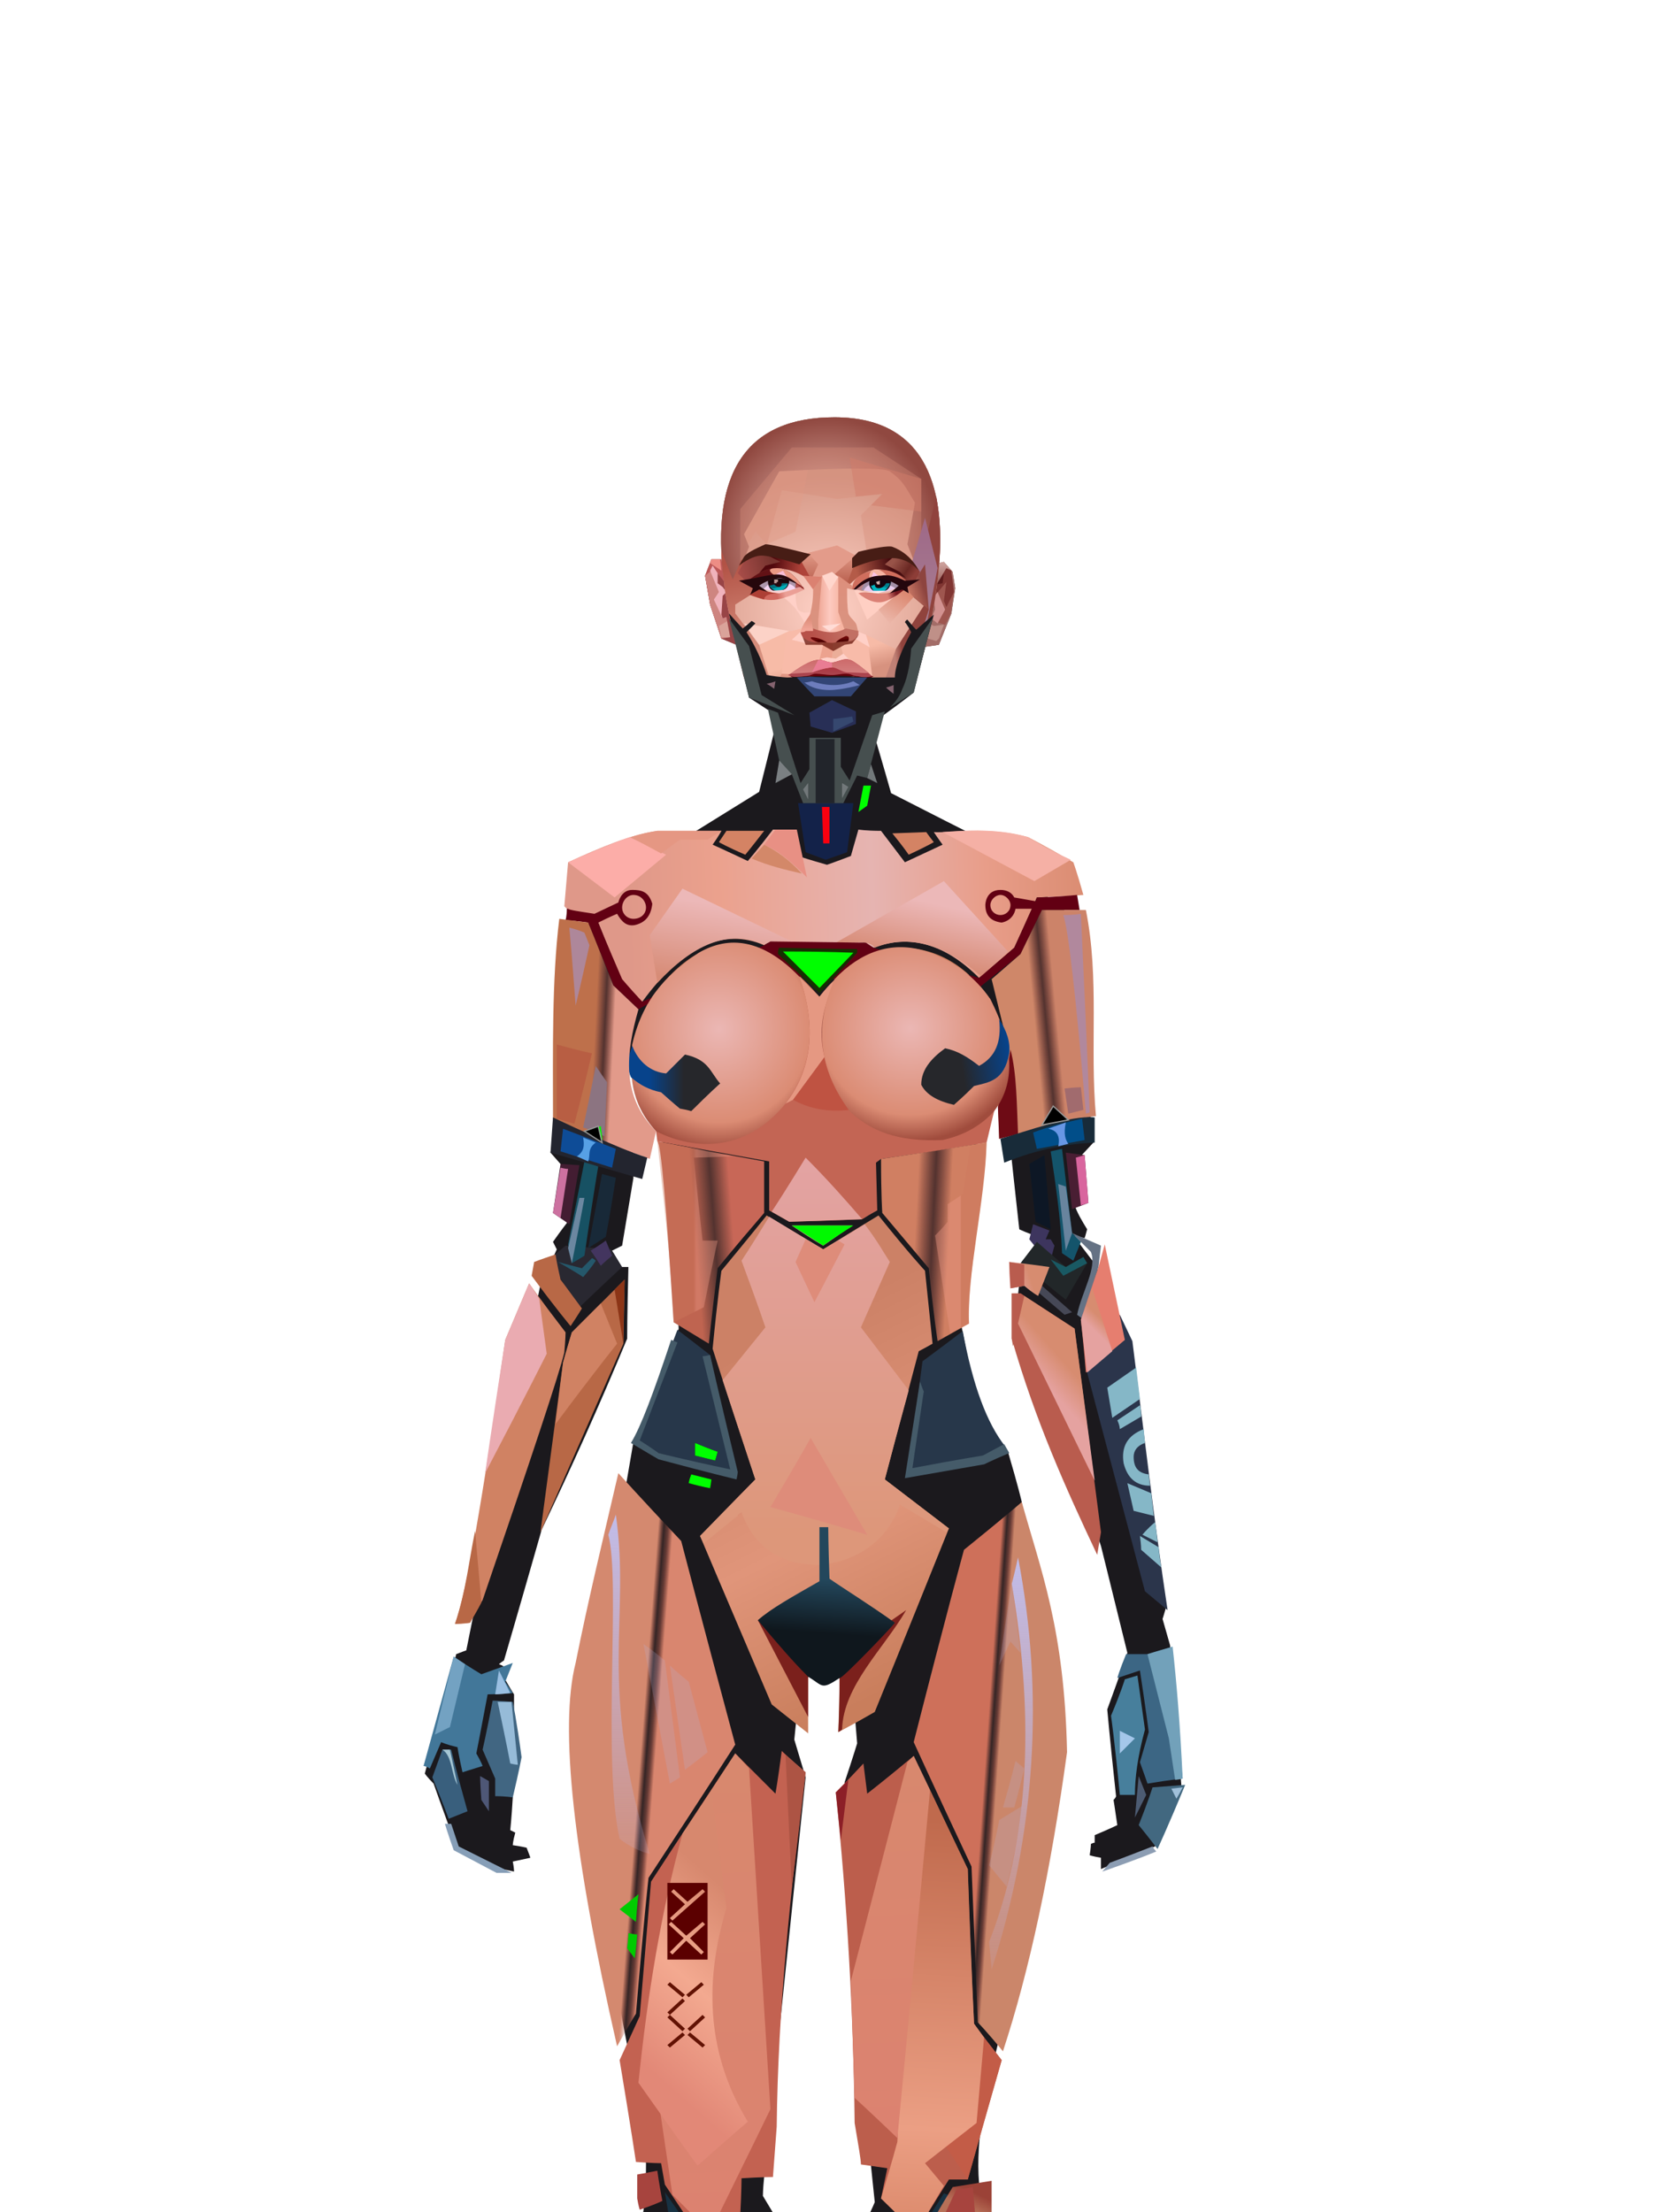 <?xml version="1.0" encoding="UTF-8"?><svg width="1320px" height="1760px" viewBox="0 0 1320 1760" version="1.1" xmlns="http://www.w3.org/2000/svg" xmlns:xlink="http://www.w3.org/1999/xlink"><defs><linearGradient x1="50%" y1="0%" x2="50%" y2="85%" id="id-25177"><stop stop-color="#874639" offset="0%"></stop><stop stop-color="#4D2322" offset="100%"></stop></linearGradient><radialGradient cx="50%" cy="55%" r="91%" id="id-25178" fx="50%" fy="55%" gradientTransform=" translate(0.500,0.550) scale(1,0.697) rotate(-90) scale(1,0.712) translate(-0.500,-0.550)"><stop stop-color="#A3513A" offset="0%"></stop><stop stop-color="#C87359" offset="39%"></stop><stop stop-color="#291013" offset="100%"></stop></radialGradient><linearGradient x1="11%" y1="60%" x2="57%" y2="52%" id="id-25179"><stop stop-color="#944831" offset="0%"></stop><stop stop-color="#B46750" offset="48%"></stop><stop stop-color="#D27D60" offset="100%"></stop></linearGradient><linearGradient x1="46%" y1="46%" x2="22%" y2="61%" id="id-25180"><stop stop-color="#A0543D" offset="0%"></stop><stop stop-color="#642D27" offset="100%"></stop></linearGradient><linearGradient x1="48%" y1="50%" x2="57%" y2="65%" id="id-25181"><stop stop-color="#A55643" offset="0%"></stop><stop stop-color="#66342F" offset="100%"></stop></linearGradient><linearGradient x1="100%" y1="38%" x2="17%" y2="50%" id="id-25182"><stop stop-color="#CB7B65" offset="0%"></stop><stop stop-color="#AE6452" offset="100%"></stop></linearGradient><linearGradient x1="47%" y1="27%" x2="48%" y2="50%" id="id-25183"><stop stop-color="#532D32" offset="0%"></stop><stop stop-color="#794968" offset="100%"></stop></linearGradient><radialGradient cx="47%" cy="70%" r="97%" id="id-25184" fx="47%" fy="70%" gradientTransform=" translate(0.467,0.700) scale(0.592,1) rotate(-93) translate(-0.467,-0.700)"><stop stop-color="#D17F6C" offset="0%"></stop><stop stop-color="#622923" offset="100%"></stop></radialGradient><linearGradient x1="42%" y1="43%" x2="61%" y2="33%" id="id-25185"><stop stop-color="#783A36" offset="0%"></stop><stop stop-color="#632F2B" offset="100%"></stop></linearGradient><radialGradient cx="45%" cy="79%" r="81%" id="id-25186" fx="45%" fy="79%" gradientTransform=" translate(0.447,0.790) scale(0.833,1) rotate(-90) scale(1,1) translate(-0.447,-0.790)"><stop stop-color="#F2A292" offset="0%"></stop><stop stop-color="#93483D" offset="100%"></stop></radialGradient><linearGradient x1="58%" y1="0%" x2="20%" y2="89%" id="id-25187"><stop stop-color="#D48072" offset="0%" stop-opacity="0"></stop><stop stop-color="#E49281" offset="46%"></stop><stop stop-color="#F2A38F" offset="100%" stop-opacity="0.432"></stop></linearGradient><linearGradient x1="52%" y1="22%" x2="50%" y2="16%" id="id-25188"><stop stop-color="#A06DAA" offset="0%"></stop><stop stop-color="#A471B2" offset="100%" stop-opacity="0.398"></stop></linearGradient><radialGradient cx="45%" cy="76%" r="54%" id="id-25189" fx="45%" fy="76%" gradientTransform=" translate(0.455,0.761) scale(0.673,1) scale(1,0.612) translate(-0.455,-0.761)"><stop stop-color="#BC6D5A" offset="0%"></stop><stop stop-color="#974C3A" offset="100%"></stop></radialGradient><linearGradient x1="50%" y1="0%" x2="50%" y2="73%" id="id-25190"><stop stop-color="#D88873" offset="0%"></stop><stop stop-color="#B4624D" offset="100%"></stop></linearGradient><linearGradient x1="25%" y1="52%" x2="67%" y2="55%" id="id-25191"><stop stop-color="#D37B62" offset="0%"></stop><stop stop-color="#843C39" offset="100%"></stop></linearGradient><linearGradient x1="71%" y1="52%" x2="18%" y2="50%" id="id-25192"><stop stop-color="#994D39" offset="0%"></stop><stop stop-color="#5E2C26" offset="100%"></stop></linearGradient><linearGradient x1="94%" y1="63%" x2="50%" y2="63%" id="id-25193"><stop stop-color="#6F3D40" offset="0%"></stop><stop stop-color="#AD594C" offset="100%"></stop></linearGradient><linearGradient x1="50%" y1="0%" x2="50%" y2="84%" id="id-25194"><stop stop-color="#0B071E" offset="0%"></stop><stop stop-color="#3C2F7B" offset="100%"></stop></linearGradient><linearGradient x1="75%" y1="46%" x2="36%" y2="49%" id="id-25195"><stop stop-color="#772F2B" offset="0%"></stop><stop stop-color="#B35849" offset="46%"></stop><stop stop-color="#693027" offset="100%"></stop></linearGradient><linearGradient x1="50%" y1="0%" x2="50%" y2="84%" id="id-25196"><stop stop-color="#0B071E" offset="0%"></stop><stop stop-color="#3C2F7B" offset="100%"></stop></linearGradient><linearGradient x1="28%" y1="50%" x2="72%" y2="55%" id="id-25197"><stop stop-color="#4C1A19" offset="0%"></stop><stop stop-color="#692928" offset="100%"></stop></linearGradient><radialGradient cx="50%" cy="28%" r="98%" id="id-25198" fx="50%" fy="28%" gradientTransform=" translate(0.500,0.278) scale(0.259,1) rotate(90) scale(1,1) translate(-0.500,-0.278)"><stop stop-color="#DF6C71" offset="0%"></stop><stop stop-color="#9F504C" offset="100%"></stop></radialGradient><linearGradient x1="13%" y1="50%" x2="90%" y2="50%" id="id-25199"><stop stop-color="#682929" offset="0%"></stop><stop stop-color="#B85454" offset="54%"></stop><stop stop-color="#833A38" offset="100%"></stop></linearGradient><radialGradient cx="48%" cy="82%" r="121%" id="id-25200" fx="48%" fy="82%" gradientTransform=" translate(0.483,0.816) scale(0.316,1) rotate(-95) translate(-0.483,-0.816)"><stop stop-color="#BA354F" offset="0%"></stop><stop stop-color="#592020" offset="100%"></stop></radialGradient><linearGradient x1="32%" y1="49%" x2="112%" y2="53%" id="id-25201"><stop stop-color="#F6B8CB" offset="0%"></stop><stop stop-color="#78272F" offset="100%"></stop></linearGradient><linearGradient x1="50%" y1="0%" x2="50%" y2="100%" id="id-25202"><stop stop-color="#693C4E" offset="0%"></stop><stop stop-color="#7A5771" offset="100%"></stop></linearGradient><linearGradient x1="50%" y1="0%" x2="50%" y2="100%" id="id-25203"><stop stop-color="#693C4E" offset="0%"></stop><stop stop-color="#7A5771" offset="100%"></stop></linearGradient><linearGradient x1="-8%" y1="57%" x2="25%" y2="53%" id="id-25204"><stop stop-color="#C06E59" offset="0%"></stop><stop stop-color="#4C2426" offset="100%"></stop></linearGradient><linearGradient x1="106%" y1="53%" x2="76%" y2="50%" id="id-25205"><stop stop-color="#C06F5A" offset="0%"></stop><stop stop-color="#401F21" offset="100%"></stop></linearGradient><linearGradient x1="81%" y1="45%" x2="17%" y2="63%" id="id-25206"><stop stop-color="#C86C4D" offset="0%"></stop><stop stop-color="#90452F" offset="100%"></stop></linearGradient><linearGradient x1="50%" y1="14%" x2="50%" y2="87%" id="id-25207"><stop stop-color="#D37E62" offset="0%"></stop><stop stop-color="#BE6540" offset="100%"></stop></linearGradient><linearGradient x1="50%" y1="29%" x2="50%" y2="100%" id="id-25208"><stop stop-color="#A4543F" offset="0%"></stop><stop stop-color="#602B28" offset="100%"></stop></linearGradient><linearGradient x1="69%" y1="0%" x2="69%" y2="21%" id="id-25209"><stop stop-color="#D0A6A1" offset="0%"></stop><stop stop-color="#A36D68" offset="100%"></stop></linearGradient><radialGradient cx="50%" cy="61%" r="61%" id="id-25210" fx="50%" fy="61%" gradientTransform=" translate(0.500,0.609) scale(1,0.694) rotate(180) scale(1,1) translate(-0.500,-0.609)"><stop stop-color="#FFD2C7" offset="0%"></stop><stop stop-color="#D59785" offset="100%"></stop></radialGradient><radialGradient cx="50%" cy="74%" r="74%" id="id-25211" fx="50%" fy="74%" gradientTransform=" translate(0.500,0.744) scale(0.748,1) rotate(-90) scale(1,0.864) translate(-0.500,-0.744)"><stop stop-color="#FFD6CB" offset="0%"></stop><stop stop-color="#904840" offset="100%"></stop></radialGradient><linearGradient x1="39%" y1="37%" x2="50%" y2="61%" id="id-25212"><stop stop-color="#F7BBA7" offset="0%"></stop><stop stop-color="#D7927F" offset="100%"></stop></linearGradient><radialGradient cx="50%" cy="37%" r="75%" id="id-25213" fx="50%" fy="37%" gradientTransform=" translate(0.500,0.372) scale(0.536,1) rotate(90) scale(1,2) translate(-0.500,-0.372)"><stop stop-color="#FFC3B4" offset="0%"></stop><stop stop-color="#D07F6B" offset="100%"></stop></radialGradient><radialGradient cx="52%" cy="68%" r="169%" id="id-25214" fx="52%" fy="68%" gradientTransform=" translate(0.522,0.681) scale(1,0.367) rotate(-105) translate(-0.522,-0.681)"><stop stop-color="#DC9886" offset="0%"></stop><stop stop-color="#B25245" offset="100%"></stop></radialGradient><linearGradient x1="29%" y1="57%" x2="32%" y2="48%" id="id-25215"><stop stop-color="#D5857C" offset="0%"></stop><stop stop-color="#B25245" offset="100%"></stop></linearGradient><linearGradient x1="58%" y1="63%" x2="50%" y2="65%" id="id-25216"><stop stop-color="#90433D" offset="0%"></stop><stop stop-color="#BF8075" offset="100%"></stop></linearGradient><linearGradient x1="91%" y1="62%" x2="50%" y2="78%" id="id-25217"><stop stop-color="#8D443F" offset="0%"></stop><stop stop-color="#CB7966" offset="100%"></stop></linearGradient><linearGradient x1="39%" y1="5%" x2="39%" y2="73%" id="id-25218"><stop stop-color="#9F6A88" offset="0%"></stop><stop stop-color="#AB8495" offset="100%"></stop></linearGradient><linearGradient x1="28%" y1="92%" x2="75%" y2="13%" id="id-25219"><stop stop-color="#EBB5A7" offset="0%"></stop><stop stop-color="#DC8972" offset="100%"></stop></linearGradient><linearGradient x1="50%" y1="0%" x2="50%" y2="100%" id="id-25220"><stop stop-color="#DB767B" offset="0%"></stop><stop stop-color="#CF555F" offset="100%"></stop></linearGradient><linearGradient x1="50%" y1="20%" x2="50%" y2="100%" id="id-25221"><stop stop-color="#F89090" offset="0%"></stop><stop stop-color="#CF535C" offset="100%"></stop></linearGradient><linearGradient x1="50%" y1="50%" x2="50%" y2="100%" id="id-25222"><stop stop-color="#AD3641" offset="0%"></stop><stop stop-color="#A94A53" offset="100%"></stop></linearGradient><linearGradient x1="50%" y1="0%" x2="50%" y2="100%" id="id-25223"><stop stop-color="#CC6767" offset="0%"></stop><stop stop-color="#D48080" offset="100%"></stop></linearGradient><linearGradient x1="64%" y1="50%" x2="0%" y2="62%" id="id-25224"><stop stop-color="#77342F" offset="0%"></stop><stop stop-color="#A84D49" offset="100%"></stop></linearGradient><linearGradient x1="38%" y1="42%" x2="90%" y2="68%" id="id-25225"><stop stop-color="#985348" offset="0%"></stop><stop stop-color="#6A2823" offset="66%"></stop><stop stop-color="#8D3D37" offset="100%"></stop></linearGradient><linearGradient x1="22%" y1="53%" x2="78%" y2="47%" id="id-25226"><stop stop-color="#B45B48" offset="0%"></stop><stop stop-color="#460C0F" offset="100%"></stop></linearGradient><linearGradient x1="23%" y1="50%" x2="73%" y2="55%" id="id-25227"><stop stop-color="#51080D" offset="0%"></stop><stop stop-color="#AE4339" offset="100%"></stop></linearGradient><linearGradient x1="50%" y1="14%" x2="50%" y2="125%" id="id-25228"><stop stop-color="#E49E8B" offset="0%"></stop><stop stop-color="#AD4E3E" offset="100%"></stop></linearGradient><linearGradient x1="50%" y1="0%" x2="50%" y2="100%" id="id-25229"><stop stop-color="#DE8F7C" offset="0%"></stop><stop stop-color="#D99380" offset="100%"></stop></linearGradient><linearGradient x1="50%" y1="34%" x2="50%" y2="100%" id="id-25230"><stop stop-color="#DE8F7C" offset="0%"></stop><stop stop-color="#F6AA9D" offset="100%"></stop></linearGradient><linearGradient x1="0%" y1="50%" x2="87%" y2="50%" id="id-25231"><stop stop-color="#EFA695" offset="0%"></stop><stop stop-color="#FDCAC0" offset="50%"></stop><stop stop-color="#F7B5A2" offset="100%"></stop></linearGradient><linearGradient x1="83%" y1="50%" x2="22%" y2="56%" id="id-25232"><stop stop-color="#C27064" offset="0%"></stop><stop stop-color="#B75149" offset="100%"></stop></linearGradient><linearGradient x1="44%" y1="47%" x2="50%" y2="60%" id="id-25233"><stop stop-color="#6C0808" offset="0%"></stop><stop stop-color="#4F0000" offset="100%"></stop></linearGradient><linearGradient x1="44%" y1="45%" x2="50%" y2="67%" id="id-25234"><stop stop-color="#6C0808" offset="0%"></stop><stop stop-color="#4F0000" offset="100%"></stop></linearGradient><linearGradient x1="59%" y1="53%" x2="79%" y2="50%" id="id-25235"><stop stop-color="#DB8075" offset="0%"></stop><stop stop-color="#76191F" offset="100%"></stop></linearGradient><linearGradient x1="66%" y1="52%" x2="50%" y2="53%" id="id-25236"><stop stop-color="#EB9F96" offset="0%"></stop><stop stop-color="#D1685E" offset="100%"></stop></linearGradient><linearGradient x1="50%" y1="56%" x2="44%" y2="48%" id="id-25237"><stop stop-color="#00AAB5" offset="0%"></stop><stop stop-color="#00717E" offset="100%"></stop></linearGradient><linearGradient x1="41%" y1="67%" x2="50%" y2="50%" id="id-25238"><stop stop-color="#00B4C0" offset="0%"></stop><stop stop-color="#007D8C" offset="100%"></stop></linearGradient><linearGradient x1="75%" y1="37%" x2="50%" y2="72%" id="id-25239"><stop stop-color="#9B4237" offset="0%"></stop><stop stop-color="#B77057" offset="100%"></stop></linearGradient><linearGradient x1="49%" y1="0%" x2="50%" y2="100%" id="id-25240"><stop stop-color="#D8886E" offset="0%"></stop><stop stop-color="#DC8270" offset="100%"></stop></linearGradient><linearGradient x1="59%" y1="21%" x2="43%" y2="83%" id="id-25241"><stop stop-color="#D7886E" offset="0%"></stop><stop stop-color="#F3A990" offset="50%"></stop><stop stop-color="#E28877" offset="100%"></stop></linearGradient><linearGradient x1="51%" y1="7%" x2="50%" y2="100%" id="id-25242"><stop stop-color="#C06A4D" offset="0%"></stop><stop stop-color="#EB9F84" offset="75%"></stop><stop stop-color="#DB896B" offset="100%"></stop></linearGradient><linearGradient x1="49%" y1="0%" x2="50%" y2="100%" id="id-25243"><stop stop-color="#D8886E" offset="0%"></stop><stop stop-color="#DC8270" offset="100%"></stop></linearGradient><filter width="313%" height="394%" x="-104%" y="-149%" id="id-25244" filterUnits="objectBoundingBox"><feMorphology result="id-25245" in="SourceAlpha" operator="dilate" radius="2"></feMorphology><feOffset result="id-25246" in="SourceGraphic" dx="0" dy="0"></feOffset><feGaussianBlur result="id-25248" in="SourceGraphic" stdDeviation="5"></feGaussianBlur><feColorMatrix in="SourceGraphic" type="matrix" values="0 0 0 0 0 0 0 0 0 1 0 0 0 0 0 0 0 0 1 0"></feColorMatrix></filter><path d=" M 216,660 C 228,665 234,667 234,667 C 233,671 232,674 232,674 L 216,670 C 216,663 216,660 216,660 Z" id="id-25251"></path><path d=" M 216,660 C 228,665 234,667 234,667 C 233,671 232,674 232,674 L 216,670 C 216,663 216,660 216,660 Z" id="id-25251"></path><filter width="319%" height="460%" x="-110%" y="-180%" id="id-25253" filterUnits="objectBoundingBox"><feMorphology result="id-25245" in="SourceAlpha" operator="dilate" radius="2"></feMorphology><feOffset result="id-25246" in="SourceGraphic" dx="0" dy="0"></feOffset><feGaussianBlur result="id-25248" in="SourceGraphic" stdDeviation="5"></feGaussianBlur><feColorMatrix in="SourceGraphic" type="matrix" values="0 0 0 0 0 0 0 0 0 1 0 0 0 0 0 0 0 0 1 0"></feColorMatrix></filter><path d=" M 211,692 C 222,695 228,696 228,696 C 229,691 229,689 229,689 L 213,685 C 211,690 211,692 211,692 Z" id="id-25260"></path><path d=" M 211,692 C 222,695 228,696 228,696 C 229,691 229,689 229,689 L 213,685 C 211,690 211,692 211,692 Z" id="id-25260"></path><linearGradient x1="62%" y1="95%" x2="44%" y2="20%" id="id-25262"><stop stop-color="#C97E5C" offset="0%"></stop><stop stop-color="#E0957A" offset="46%"></stop><stop stop-color="#CC8166" offset="100%"></stop></linearGradient><linearGradient x1="50%" y1="11%" x2="50%" y2="43%" id="id-25263"><stop stop-color="#CA7D5F" offset="0%"></stop><stop stop-color="#C77350" offset="15%"></stop><stop stop-color="#9F564D" offset="68%"></stop><stop stop-color="#C36554" offset="100%"></stop></linearGradient><linearGradient x1="50%" y1="0%" x2="50%" y2="92%" id="id-25264"><stop stop-color="#E3A3A3" offset="0%"></stop><stop stop-color="#DD977A" offset="100%"></stop></linearGradient><linearGradient x1="51%" y1="32%" x2="49%" y2="65%" id="id-25265"><stop stop-color="#23475C" offset="0%"></stop><stop stop-color="#0F171D" offset="100%"></stop></linearGradient><linearGradient x1="71%" y1="45%" x2="36%" y2="50%" id="id-25266"><stop stop-color="#C86757" offset="0%"></stop><stop stop-color="#C46654" offset="49%" stop-opacity="0.332"></stop><stop stop-color="#BF6450" offset="100%"></stop></linearGradient><linearGradient x1="52%" y1="50%" x2="48%" y2="50%" id="id-25267"><stop stop-color="#EA9784" offset="0%"></stop><stop stop-color="#CD785E" offset="100%"></stop></linearGradient><linearGradient x1="64%" y1="52%" x2="32%" y2="49%" id="id-25268"><stop stop-color="#D07F62" offset="0%"></stop><stop stop-color="#C46654" offset="49%" stop-opacity="0.332"></stop><stop stop-color="#D07F62" offset="100%"></stop></linearGradient><linearGradient x1="51%" y1="50%" x2="49%" y2="50%" id="id-25269"><stop stop-color="#CD785E" offset="0%"></stop><stop stop-color="#EA9784" offset="100%"></stop></linearGradient><linearGradient x1="100%" y1="47%" x2="12%" y2="48%" id="id-25270"><stop stop-color="#DB8D73" offset="0%"></stop><stop stop-color="#E89D89" offset="21%"></stop><stop stop-color="#E6B4B1" offset="46%"></stop><stop stop-color="#EBA18D" offset="80%"></stop><stop stop-color="#DF9889" offset="100%"></stop></linearGradient><linearGradient x1="64%" y1="90%" x2="86%" y2="35%" id="id-25271"><stop stop-color="#D78C77" offset="0%"></stop><stop stop-color="#ECB8B8" offset="100%"></stop></linearGradient><linearGradient x1="64%" y1="108%" x2="86%" y2="28%" id="id-25272"><stop stop-color="#D78C77" offset="0%"></stop><stop stop-color="#ECB8B8" offset="100%"></stop></linearGradient><linearGradient x1="60%" y1="46%" x2="40%" y2="50%" id="id-25273"><stop stop-color="#CC8369" offset="0%"></stop><stop stop-color="#C46654" offset="49%" stop-opacity="0.332"></stop><stop stop-color="#CF8769" offset="100%"></stop></linearGradient><radialGradient cx="48%" cy="44%" r="63%" id="id-25274" fx="48%" fy="44%" gradientTransform=" translate(0.481,0.436) scale(1,0.889) rotate(90) translate(-0.481,-0.436)"><stop stop-color="#EBB7B4" offset="0%"></stop><stop stop-color="#DB8C74" offset="77%"></stop><stop stop-color="#A04C3D" offset="100%"></stop></radialGradient><radialGradient cx="48%" cy="44%" r="58%" id="id-25275" fx="48%" fy="44%" gradientTransform=" translate(0.481,0.436) scale(1,0.970) rotate(90) translate(-0.481,-0.436)"><stop stop-color="#EBB7B4" offset="0%"></stop><stop stop-color="#DB8C74" offset="77%"></stop><stop stop-color="#A04C3D" offset="100%"></stop></radialGradient><linearGradient x1="62%" y1="49%" x2="26%" y2="49%" id="id-25276"><stop stop-color="#26272B" offset="0%"></stop><stop stop-color="#07438B" offset="100%"></stop></linearGradient><linearGradient x1="100%" y1="50%" x2="46%" y2="58%" id="id-25277"><stop stop-color="#07438B" offset="0%"></stop><stop stop-color="#26272B" offset="100%"></stop></linearGradient><linearGradient x1="59%" y1="52%" x2="41%" y2="50%" id="id-25278"><stop stop-color="#E29A8A" offset="0%"></stop><stop stop-color="#C46654" offset="49%" stop-opacity="0.332"></stop><stop stop-color="#BE704B" offset="100%"></stop></linearGradient><linearGradient x1="54%" y1="52%" x2="46%" y2="50%" id="id-25279"><stop stop-color="#D9866F" offset="0%"></stop><stop stop-color="#C46654" offset="34%" stop-opacity="0.440"></stop><stop stop-color="#C26552" offset="61%" stop-opacity="0.154"></stop><stop stop-color="#D4896F" offset="100%"></stop></linearGradient><linearGradient x1="54%" y1="52%" x2="46%" y2="50%" id="id-25280"><stop stop-color="#CB866A" offset="0%"></stop><stop stop-color="#C46654" offset="34%" stop-opacity="0.440"></stop><stop stop-color="#C26552" offset="61%" stop-opacity="0.154"></stop><stop stop-color="#CE705A" offset="100%"></stop></linearGradient><linearGradient x1="50%" y1="0%" x2="50%" y2="100%" id="id-25281"><stop stop-color="#C1BDEA" offset="0%"></stop><stop stop-color="#BEB6DF" offset="100%" stop-opacity="0.166"></stop></linearGradient><linearGradient x1="50%" y1="0%" x2="50%" y2="100%" id="id-25282"><stop stop-color="#C1BDEA" offset="0%"></stop><stop stop-color="#BEB6DF" offset="100%" stop-opacity="0.166"></stop></linearGradient><linearGradient x1="50%" y1="36%" x2="0%" y2="50%" id="id-25283"><stop stop-color="#D78C70" offset="0%"></stop><stop stop-color="#E5A2A0" offset="100%"></stop></linearGradient><linearGradient x1="50%" y1="31%" x2="41%" y2="50%" id="id-25284"><stop stop-color="#D78C70" offset="0%"></stop><stop stop-color="#E5A2A0" offset="100%"></stop></linearGradient><linearGradient x1="50%" y1="31%" x2="43%" y2="50%" id="id-25285"><stop stop-color="#D78C70" offset="0%"></stop><stop stop-color="#E5A2A0" offset="100%"></stop></linearGradient></defs><g transform=" translate(337,332)" id="id-25286"><g transform=" translate(224,0)" id="id-25287"><g transform=" translate(172,115)" id="id-25288"><polygon points="14 1 18 0 25 8 27 21 24 41 14 66 0 68" fill="url(#id-25177)" id="id-25289"></polygon><polygon points="12 48 19 50 23 42 26 24 20 12 12 22" fill="#7D3F38" id="id-25290"></polygon><polygon points="11 21 17 10 20 5 24 7 26 24 20 36 18 31 20 16 9 29" fill="#632A21" id="id-25291"></polygon><polygon points="10 28 11 38 8 45 13 49 19 38 13 24" fill="#381717" id="id-25292"></polygon><polygon points="12 18 17 17 18 9" fill="#381717" id="id-25293"></polygon><polygon points="17 51 9 52 7 51 4 62 11 64 13 62" fill="#7C4337" id="id-25294"></polygon></g><g transform=" translate(0,113)" id="id-25295"><polygon points="13 0 5 0 0 13 4 36 13 63 25 67" fill="#9B4D38" id="id-25296"></polygon><polygon points="5 9 0 13 4 36 13 63 25 67 13 24" fill="#7D3F38" id="id-25296"></polygon><polygon points="18 46 14 47 7 32 11 26 4 9 6 5 16 20 17 29" fill="#632A21" id="id-25298"></polygon><polygon points="13 62 20 62 18 49 11 53" fill="#A0533D" id="id-25299"></polygon><polygon points="25 68 13 63 20 62 17 46 14 47 13 44 14 29 17 26 14 22 10 19 10 11 17 20" fill="#381717" id="id-25300"></polygon><polygon points="13 9 4 3 5 0 12 0" fill="#C26E60" id="id-25301"></polygon></g><path d=" M 29,199 C 21,165 17,151 15,130 C 4,44 33,0 103,0 C 180,0 191,63 186,119 C 183,157 173,191 170,202 C 169,206 167,213 164,217 C 155,229 135,242 119,249 C 112,251 89,251 79,249 C 65,240 47,234 36,218 C 33,213 32,209 29,199 Z" fill="url(#id-25178)" id="id-25302"></path><polygon points="122 166 151 182 171 155 113 120 77 124 20 148 51 190 66 182 86 155" fill="url(#id-25179)" id="id-25303"></polygon><polygon points="115 140 139 167 156 148 121 130 119 140" fill="#E49484" id="id-25304"></polygon><polygon points="169 156 153 147 164 132 174 151" fill="#D66650" id="id-25305"></polygon><path d=" M 29,199 C 24,176 20,162 18,149 C 18,148 33,157 51,182 C 54,187 57,195 59,208 C 110,231 130,244 119,249 C 112,251 89,251 79,249 C 65,240 47,234 36,218 C 33,213 32,209 29,199 Z" fill="url(#id-25180)" id="id-25302"></path><path d=" M 119,249 C 112,251 89,251 79,249 C 77,247 74,245 70,242 L 80,234 L 131,223 C 125,240 121,248 119,249 Z" fill="#79382D" id="id-25302"></path><path d=" M 135,207 L 136,195 L 171,151 L 164,131 L 171,125 C 178,143 181,152 181,154 C 177,177 172,195 170,202 C 169,206 167,213 164,217 C 155,229 135,242 119,249 L 135,207 Z" fill="url(#id-25181)" id="id-25302"></path><polygon points="179 117 171 125 177 143" fill="#90596C" id="id-25302"></polygon><polygon points="89 188 91 178 110 176 113 191 99 195" fill="url(#id-25182)" id="id-25310"></polygon><polygon points="87 187 87 181 78 175 104 155 123 177 113 180 106 181 101 185 95 182 91 181 89 187" fill="#56281B" opacity="0.297" id="id-25311"></polygon><path d=" M 119,249 C 112,251 89,251 79,249 C 65,240 47,234 36,218 L 79,247 L 119,249 Z" fill="#814C5E" id="id-25302"></path><polygon points="23 119 31 133 45 121 34 111" fill="#562722" id="id-25313"></polygon><polygon points="23 119 23 141 31 133" fill="#663632" id="id-25313"></polygon><path d=" M 18,149 C 17,143 15,136 15,130 C 14,120 13,111 13,103 L 21,70 L 32,111 L 23,119 L 23,145 L 35,163 L 18,149 Z" fill="url(#id-25183)" id="id-25302"></path><path d=" M 30,111 L 24,83 C 36,49 59,30 92,24 C 126,19 155,33 180,67 L 186,98 L 183,119 L 99,103 L 30,111 Z" fill="url(#id-25184)" id="id-25316"></path><path d=" M 180,58 L 186,98 L 183,119 L 171,104 L 164,65 L 154,82 C 147,53 146,38 149,36 C 160,43 170,50 180,58 Z" fill="url(#id-25185)" id="id-25316"></path><polygon points="56 102 62 49 99 32 135 45 149 102 99 109" fill="url(#id-25186)" id="id-25318"></polygon><polygon points="92 39 75 62 99 99 122 62 103 39" fill="url(#id-25187)" id="id-25319"></polygon><path d=" M 149,226 L 167,206 L 178,150 L 174,144 L 178,121 L 167,106 L 174,75 L 184,97 L 181,113 L 184,132 C 180,165 172,193 170,202 C 169,206 167,213 164,217 L 149,226 Z" fill="url(#id-25188)" id="id-25302"></path><polygon points="135 207 121 244 84 244 79 234 86 230" fill="url(#id-25189)" id="id-25302"></polygon><polygon points="70 104 102 91 136 107 109 132 81 126" fill="url(#id-25190)" id="id-25322"></polygon><polygon points="39 152 62 170 82 141 75 134" fill="#BF7666" id="id-25323"></polygon><polygon points="76 140 55 151 39 153 25 147 23 146 23 140 26 129 29 127" fill="#8B422F" id="id-25324"></polygon><polygon points="120 140 133 149 153 147 164 132" fill="url(#id-25191)" id="id-25325"></polygon><polygon points="39 135 33 139 43 147 59 148 76 140" fill="url(#id-25192)" id="id-25326"></polygon><polygon points="117 135 127 129 169 128 177 120 169 111 146 101 112 121 115 128" fill="url(#id-25193)" id="id-25327"></polygon><polygon points="124 126 118 119 146 104 167 113 158 123" fill="#914840" id="id-25328"></polygon><polygon points="131 124 144 107 161 107 147 121" fill="#BE6D65" id="id-25329"></polygon><path d=" M 120,136 L 120,132 C 127,124 134,119 142,118 C 149,118 157,121 165,128 L 120,136 Z" fill="#A04740" id="id-25330"></path><path d=" M 130,129 C 130,123 134,120 142,119 C 149,119 154,121 157,128 L 130,129 Z" fill="#C76355" id="id-25330"></path><polygon points="138 126 142 119 144 119 148 126" fill="#FEB99C" id="id-25332"></polygon><polygon points="125 138 148 138 158 132 148 126 137 127 124 134" fill="#F4EAFF" id="id-25333"></polygon><polygon points="127 137 124 134 120 137" fill="#D8706A" id="id-25334"></polygon><path d=" M 132,131 C 132,134 133,136 134,137 C 137,139 142,139 146,137 C 148,136 149,133 149,128 C 145,127 142,127 140,127 C 138,128 135,129 132,131 Z" fill="#2A0610" id="id-25335"></path><path d=" M 134,132 C 134,134 135,135 136,136 C 138,137 140,137 144,136 C 146,135 147,133 147,130 C 146,130 145,130 145,130 C 143,129 144,134 140,134 C 135,134 138,130 137,130 C 136,131 135,131 134,132 Z" fill="url(#id-25194)" id="id-25335"></path><polygon points="74 135 82 129 69 114 44 105 34 110 52 129" fill="#8E4539" id="id-25337"></polygon><polygon points="51 121 48 109 62 113 68 119 68 125" fill="#A85E55" id="id-25338"></polygon><path d=" M 32,127 C 39,121 46,118 55,120 C 64,121 71,126 76,135 L 32,127 Z" fill="url(#id-25195)" id="id-25339"></path><path d=" M 32,127 C 37,122 42,120 48,119 C 44,121 41,124 39,128 L 32,127 Z" fill="#824642" id="id-25339"></path><polygon points="47 128 54 120 61 129" fill="#F68A70" id="id-25341"></polygon><polygon points="49 137 76 137 73 133 62 128 42 128 38 131" fill="#DED5FF" id="id-25342"></polygon><polygon points="72 133 73 135 72 137 77 137 75 135" fill="#8E3D3C" id="id-25343"></polygon><path d=" M 49,129 C 51,136 54,139 60,138 C 65,137 68,135 68,130 L 58,128 L 49,129 Z" fill="#24060D" id="id-25344"></path><path d=" M 51,131 C 53,136 56,138 60,137 C 64,136 66,134 66,131 L 62,130 C 62,132 61,134 58,134 C 56,134 55,132 55,130 L 51,131 Z" fill="url(#id-25196)" id="id-25344"></path><polygon points="50 139 65 138 78 138 77 137 65 137 49 137" fill="#3E1B19" id="id-25346"></polygon><polygon points="141 131 153 135 158 131 148 126 135 128 126 133" fill="#000000" opacity="0.400" id="id-25347"></polygon><polygon points="45 134 51 132 68 132 73 134 68 129 48 128 40 132" fill="#000000" opacity="0.400" id="id-25348"></polygon><polygon points="77 137 76 137 75 135 67 130 49 129 43 132 49 138 53 139 48 139 41 135 38 135 28 126 41 126 56 125 67 128" fill="#2A0710" id="id-25349"></polygon><path d=" M 121,136 C 129,132 135,130 139,128 C 143,127 149,128 155,132 C 154,134 151,136 147,139 C 150,139 154,137 160,133 L 162,133 L 171,126 C 166,126 162,126 160,126 C 153,125 147,123 143,124 C 136,125 128,129 121,136 Z" fill="#340713" id="id-25350"></path><polygon points="135 133 138 133 138 130 136 130 136 132 135 132" fill="#F8E2F8" id="id-25351"></polygon><polygon points="53 131 53 133 55 133 55 132 57 132 56 130" fill="#C7ABCD" id="id-25352"></polygon><g transform=" translate(59,186)" id="id-25353"><polygon points="6 20 0 22 19 31" fill="#A4645E" id="id-25354"></polygon><polygon points="10 24 27 44 57 44 71 25" fill="url(#id-25197)" id="id-25355"></polygon><polygon points="7 22 41 28 73 23 76 20 69 17 11 16 5 20" fill="#2A0710" id="id-25356"></polygon><path d=" M 7,22 C 19,32 30,38 41,38 C 52,38 63,33 73,23 L 56,22 C 49,22 43,22 39,22 C 35,22 30,21 22,21 L 7,22 Z" fill="url(#id-25198)" id="id-25356"></path><path d=" M 7,22 C 19,32 30,38 41,38 C 52,38 63,33 73,23 L 66,23 C 58,31 49,35 41,35 C 33,35 25,30 15,21 L 7,22 Z" fill="url(#id-25199)" opacity="0.651" id="id-25356"></path><path d=" M 7,22 C 8,23 9,24 10,25 C 10,22 20,22 39,22 C 59,22 69,24 71,25 C 71,25 72,24 73,23 L 56,22 C 49,22 43,22 39,22 C 35,22 30,21 22,21 L 7,22 Z" fill="#632928" id="id-25356"></path><path d=" M 15,21 L 23,20 C 30,19 37,18 41,19 C 46,19 51,20 58,21 L 75,21 C 68,12 60,6 53,2 C 50,2 46,3 41,5 C 36,3 32,1 29,0 C 22,5 15,11 8,18 L 15,21 Z" fill="url(#id-25200)" id="id-25360"></path><path d=" M 21,9 C 25,6 28,5 31,5 C 33,5 37,7 43,11 L 53,9 L 60,9 C 63,10 60,8 53,4 C 50,4 47,5 42,7 C 37,4 32,3 29,2 C 22,6 19,9 19,9 L 21,9 Z" fill="url(#id-25201)" opacity="0.485" id="id-25360"></path><path d=" M 20,24 L 33,30 C 30,28 31,27 34,27 C 37,27 44,28 54,28 L 59,30 L 58,26 L 61,23 L 56,26 L 30,26 L 20,24 Z" fill="#EE88AA" id="id-25362"></path><path d=" M 31,20 C 31,20 31,21 31,21 C 31,21 34,21 40,21 C 40,20 40,20 40,19 C 38,19 35,19 31,20 Z" fill="url(#id-25202)" id="id-25363"></path><path d=" M 42,20 C 42,20 42,21 42,21 C 46,22 49,22 51,21 L 51,20 C 46,19 43,19 42,20 Z" fill="url(#id-25203)" id="id-25364"></path></g><g transform=" translate(22,95)" id="id-25365"><path d=" M 97,23 L 132,12 L 146,18 L 145,11 C 137,4 132,1 129,1 C 120,1 109,4 96,9 C 95,9 95,14 97,23 Z" fill="url(#id-25204)" id="id-25366"></path><polygon points="156 25 147 19 147 13" fill="#3E1F26" id="id-25366"></polygon><path d=" M 1,24 L 17,16 L 33,16 L 60,28 L 60,11 C 48,7 35,4 22,4 L 10,11 L 10,16 L 9,12 L 1,24 Z" fill="url(#id-25205)" id="id-25368"></path></g><polygon points="99 121 114 127 111 135 121 162 126 169 74 169 81 157 87 130" fill="url(#id-25206)" id="id-25369"></polygon><polygon points="72 118 83 132 96 146 96 132 82 110" fill="#954C3A" id="id-25370"></polygon><polygon points="72 118 83 132 82 110" fill="#9B584A" id="id-25370"></polygon><polygon points="96 132 96 153 84 165 81 161 77 167 78 174 124 174 124 169 121 162 110 161 104 153 104 132" fill="url(#id-25207)" id="id-25372"></polygon><polygon points="78 163 74 169 76 177 87 181 81 176 92 177 95 181 100 182 106 181 106 178 120 175 113 180 118 181 124 179 126 176 126 168 121 160 123 169 123 174 112 169 98 174 89 169 84 173 78 171" fill="url(#id-25208)" id="id-25373"></polygon><polygon points="93 127 100 140 106 127 100 123" fill="#EE9D8C" id="id-25374"></polygon><polygon points="93 167 99 170 105 167 99 161" fill="#DB9A77" id="id-25375"></polygon><polygon points="80 170 84 173 89 170 84 166" fill="#D27F62" id="id-25376"></polygon><polygon points="113 169 119 171 120 166 116 164" fill="#D88365" id="id-25377"></polygon><polygon points="115 159 117 152 121 160" fill="#A35547" id="id-25378"></polygon><polygon points="93 178 81 176 81 173 89 173" fill="#2E1111" id="id-25379"></polygon><polygon points="106 178 112 173 118 173 120 175 117 177" fill="#2E1111" id="id-25380"></polygon><polygon points="124 137 145 138 147 139 125 138 120 137" fill="#3F0A19" id="id-25381"></polygon><polygon points="124 140 137 141 147 140" fill="#FEAF93" id="id-25382"></polygon><polygon points="49 140 60 141 74 140" fill="#BB735F" id="id-25383"></polygon></g><g id="id-25384"><g transform=" translate(224,0)" id="id-25385"><g transform=" translate(172,115)" id="id-25288"><polygon points="14 1 18 0 25 8 27 21 24 41 14 66 0 68" fill="url(#id-25209)" id="id-25289"></polygon><polygon points="12 48 19 50 23 42 26 24 20 12 12 22" fill="#9E564F" id="id-25290"></polygon><polygon points="11 21 17 10 20 5 24 7 26 24 20 36 18 31 20 16 9 29" fill="#803532" id="id-25291"></polygon><polygon points="10 28 11 38 8 45 13 49 19 38 13 24" fill="#D29290" id="id-25292"></polygon><polygon points="12 18 17 17 18 9" fill="#5E1C1D" id="id-25293"></polygon><polygon points="18 50 10 51 8 50 5 61 12 63 14 61" fill="#BF9088" id="id-25294"></polygon></g><g transform=" translate(0,113)" id="id-25295"><polygon points="13 0 5 0 0 13 4 36 13 63 25 67" fill="#BD5959" id="id-25296"></polygon><polygon points="5 9 0 13 4 36 13 63 25 67 13 24" fill="#CE8580" id="id-25296"></polygon><polygon points="18 46 14 47 7 32 11 26 4 9 6 5 16 20 17 29" fill="#F0B3BC" id="id-25298"></polygon><polygon points="13 62 20 62 18 49 11 53" fill="#DAA39A" id="id-25299"></polygon><polygon points="25 68 13 63 20 62 17 46 14 47 13 44 14 29 17 26 14 22 10 19 10 11 17 20" fill="#984446" id="id-25300"></polygon><polygon points="13 9 4 3 5 0 12 0" fill="#ED8D85" id="id-25301"></polygon></g><path d=" M 29,199 C 21,167 16,144 15,130 C 4,44 33,0 103,0 C 180,0 191,63 186,119 C 183,157 173,191 170,202 C 169,206 168,214 164,217 C 152,228 130,244 113,250 C 108,252 95,251 92,251 C 77,247 52,234 36,218 C 34,215 31,209 29,199 Z" fill="url(#id-25210)" id="id-25302"></path><polygon points="32 104 40 91 49 101 72 91 83 36 53 39 28 83" fill="#E19D89" opacity="0.497" id="id-25401"></polygon><path d=" M 15,130 C 4,44 33,0 103,0 C 180,0 191,63 186,119 L 166,114 L 161,101 L 167,68 C 159,55 158,51 147,43 C 142,40 113,40 59,43 L 31,93 L 35,103 L 24,131 L 15,130 Z" fill="url(#id-25211)" id="id-25302"></path><polygon points="28 117 28 73 69 24 134 24 172 49 172 134 132 129 124 78 141 61 105 65 61 58 45 117" fill="#D68C79" opacity="0.360" id="id-25403"></polygon><polygon points="115 32 172 49 172 75 132 70 141 61 120 63" fill="#D07B69" opacity="0.503" id="id-25403"></polygon><polygon points="42 181 65 170 128 173 155 186 137 233 51 226" fill="url(#id-25212)" id="id-25405"></polygon><polygon points="58 235 52 221 61 204 132 206 137 209 130 235 116 248 90 249" fill="url(#id-25213)" id="id-25406"></polygon><path d=" M 29,199 C 21,167 16,144 15,130 C 14,122 13,114 13,106 L 22,129 L 29,113 L 43,137 L 24,149 L 24,156 L 43,181 L 59,232 C 54,234 46,229 36,218 C 34,215 31,209 29,199 Z" fill="url(#id-25214)" id="id-25302"></path><path d=" M 59,232 C 71,240 82,245 90,246 C 98,248 109,248 121,245 C 117,248 115,249 113,250 C 108,252 95,251 92,251 C 77,247 52,234 36,218 C 34,216 32,211 30,204 C 36,212 46,222 59,232 Z" fill="url(#id-25215)" id="id-25302"></path><path d=" M 184,63 C 187,81 188,100 186,119 C 183,157 173,191 170,202 C 169,206 168,214 164,217 C 152,228 130,244 113,250 L 137,226 L 152,184 L 174,150 L 148,128 L 170,120 L 184,63 Z" fill="url(#id-25216)" id="id-25302"></path><polygon points="178 153 148 128 176 117" fill="url(#id-25217)" id="id-25302"></polygon><path d=" M 175,80 L 185,120 C 173,183 166,215 164,217 C 160,220 155,224 150,229 L 158,217 L 178,153 L 175,117 L 170,125 L 165,114 L 175,80 Z" fill="url(#id-25218)" id="id-25302"></path><polygon points="82 232 88 225 112 224 114 238 88 241" fill="#FCBDAD" id="id-25412"></polygon><polygon points="61 204 65 171 96 163 129 174 133 206" fill="#F8BBA9" id="id-25413"></polygon><polygon points="65 212 70 205 133 206 129 213 123 211 78 212" fill="#ECAFA0" id="id-25414"></polygon><polygon points="81 220 88 225 112 225 123 219 97 219" fill="#9E392F" id="id-25415"></polygon><polygon points="70 212 81 220 122 219 130 214 122 207" fill="#D29189" id="id-25416"></polygon><path d=" M 131,183 L 128,173 L 83,155 C 79,156 76,155 74,153 C 73,151 72,146 72,140 L 62,143 C 65,145 67,147 70,150 C 73,153 76,158 81,166 L 69,177 L 81,180 L 119,176 L 131,183 Z" fill="#FFD0C7" id="id-25417"></path><polygon points="31 164 67 170 43 181" fill="#FCD2C7" id="id-25418"></polygon><polygon points="91 193 95 177 102 179 101 196" fill="#ECA28E" id="id-25419"></polygon><polygon points="102 179 101 197 112 196 106 175" fill="#EBAE99" id="id-25420"></polygon><polygon points="153 141 129 161 118 136 144 145" fill="#FFCFC3" id="id-25421"></polygon><polygon points="138 153 159 136 166 143 147 164" fill="url(#id-25219)" id="id-25421"></polygon><polygon points="92 192 97 191 104 192 110 188 116 194 99 198" fill="#FFD1C9" id="id-25423"></polygon><g transform=" translate(66,192)" id="id-25424"><polygon points="2 14 11 20 60 19 68 14 67 14 21 6" fill="#65000A" id="id-25425"></polygon><path d=" M 8,18 L 20,27 C 26,28 31,29 35,29 C 38,29 44,28 51,26 L 61,18 L 52,14 L 35,16 L 17,14 L 8,18 Z" fill="url(#id-25220)" id="id-25426"></path><path d=" M 20,27 C 26,28 31,29 35,29 C 38,29 44,28 51,26 C 52,23 53,21 53,19 C 53,18 53,16 52,14 L 35,16 L 17,14 C 17,17 17,19 17,20 C 17,22 18,24 20,27 Z" fill="url(#id-25221)" id="id-25426"></path><path d=" M 2,14 C 6,15 9,15 13,14 C 18,14 19,12 22,12 C 26,12 30,13 35,13 C 39,13 42,12 46,12 C 51,12 51,14 56,14 C 59,15 63,15 67,14 C 58,6 51,1 49,1 C 45,-1 39,3 35,3 C 30,3 30,1 24,1 C 20,1 13,4 2,12 L 0,13 L 2,14 Z" fill="url(#id-25222)" id="id-25428"></path><path d=" M 19,11 C 27,8 33,7 35,7 C 39,7 43,11 48,11 C 57,11 64,12 64,11 C 56,5 51,1 49,1 C 45,-1 39,3 35,3 C 30,3 30,1 24,1 C 20,1 13,4 2,12 L 19,11 Z" fill="url(#id-25223)" id="id-25428"></path><path d=" M 19,11 C 27,8 33,7 35,7 L 35,3 C 30,3 30,1 24,1 L 19,11 Z" fill="#E97C93" id="id-25428"></path><path d=" M 19,18 C 18,18 18,19 19,22 C 22,22 23,21 27,23 C 30,24 37,24 49,22 C 36,22 26,20 19,18 Z" fill="#FC94C8" id="id-25431"></path></g><polygon points="34 132 26 124 32 113 50 105 69 114" fill="url(#id-25224)" id="id-25432"></polygon><polygon points="153 130 134 117 145 107 167 117 171 123 166 132" fill="url(#id-25225)" id="id-25433"></polygon><g transform=" translate(42,102)" id="id-25434"><path d=" M 73,31 C 80,24 87,20 94,19 C 101,19 109,21 118,26 L 113,21 L 101,15 L 108,9 L 73,13 L 67,30 L 73,31 Z" fill="url(#id-25226)" id="id-25435"></path><path d=" M 1,22 L 6,16 L 18,13 L 8,8 L 36,11 L 46,31 C 37,24 29,20 22,19 C 15,17 8,18 1,22 Z" fill="url(#id-25227)" id="id-25436"></path><polygon points="63 0 79 9 71 30 42 26 32 8" fill="url(#id-25228)" id="id-25437"></polygon><polygon points="63 0 78 8 55 28 43 26 48 15 40 6" fill="#E39B8A" id="id-25437"></polygon><path d=" M 34,69 C 35,67 35,65 36,64 C 38,59 42,56 42,53 C 43,49 44,43 44,35 L 51,24 L 64,24 L 75,32 L 75,35 L 71,34 C 71,42 71,48 72,54 C 73,57 76,59 78,62 C 79,64 79,66 80,69 L 34,69 Z" fill="url(#id-25229)" id="id-25439"></path><path d=" M 34,69 C 35,67 35,65 36,64 C 38,59 42,56 42,53 L 44,69 L 34,69 Z" fill="url(#id-25230)" id="id-25439"></path><polygon points="44 35 36 24 51 25" fill="#DB8171" id="id-25441"></polygon><polygon points="51 25 48 59 48 68 57 71 69 67 64 53 64 25" fill="url(#id-25231)" id="id-25442"></polygon><polygon points="35 71 38 79 51 79 60 84 69 79 75 78 79 73 80 71 57 72" fill="#5F0B00" opacity="0.696" id="id-25443"></polygon><path d=" M 45,77 C 38,76 35,73 34,69 C 35,69 37,69 38,68 C 39,68 41,68 44,68 L 44,66 C 49,68 54,69 59,69 C 63,69 66,68 70,66 L 80,68 L 80,71 C 78,74 76,76 73,76 C 72,77 70,75 69,75 C 67,75 66,76 62,77 C 59,78 56,77 51,77 C 51,77 46,77 45,77 Z" fill="url(#id-25232)" id="id-25444"></path><path d=" M 48,77 C 42,75 41,73 43,73 C 46,73 50,74 55,77 L 48,77 Z" fill="url(#id-25233)" id="id-25445"></path><path d=" M 62,77 C 65,74 68,73 70,72 C 72,72 73,73 72,76 L 62,77 Z" fill="url(#id-25234)" id="id-25446"></path><polygon points="51 64 57 68 66 62" fill="#FFDCD6" id="id-25447"></polygon><polygon points="57 36 51 24 59 21 64 25" fill="#FFD6CC" id="id-25448"></polygon></g><g transform=" translate(26,100)" id="id-25449"><path d=" M 8,30 C 16,24 23,20 31,20 C 38,20 45,25 51,34 L 8,30 Z" fill="#621115" id="id-25450"></path><path d=" M 33,28 C 24,23 23,20 31,20 C 38,20 45,25 51,34 L 33,28 Z" fill="#E99884" id="id-25450"></path><path d=" M 91,37 C 91,29 97,24 108,22 C 118,20 127,23 134,30 L 91,37 Z" fill="#D06E5D" id="id-25452"></path><path d=" M 105,30 C 104,25 105,22 109,21 C 113,21 117,23 120,28 L 105,30 Z" fill="#F6B3A1" id="id-25452"></path><polygon points="30 25 36 22 39 27" fill="#F7BBD4" id="id-25454"></polygon><polygon points="106 28 113 27 108 23" fill="#FCC3E4" id="id-25455"></polygon><path d=" M 96,40 C 103,46 110,48 115,47 C 120,46 127,42 135,35 C 127,38 121,40 117,40 C 110,41 102,38 96,40 Z" fill="url(#id-25235)" id="id-25456"></path><path d=" M 9,41 C 18,45 25,46 31,45 C 37,44 45,41 53,37 L 49,35 C 42,38 36,40 31,40 C 27,40 22,38 17,37 L 9,41 Z" fill="url(#id-25236)" id="id-25457"></path><path d=" M 9,41 C 15,43 18,44 21,45 C 21,40 31,40 34,40 C 26,40 21,38 17,36 L 9,41 Z" fill="#AD3F35" id="id-25457"></path><path d=" M 36,39 C 39,38 44,37 50,35 C 44,30 38,27 33,27 C 27,27 21,30 15,35 C 25,38 32,39 36,39 Z" fill="#F5D4F2" id="id-25459"></path><path d=" M 97,37 C 106,39 112,40 116,39 C 121,38 125,37 129,34 L 116,27 L 99,32 L 97,37 Z" fill="#E7CAEC" id="id-25460"></path><path d=" M 97,37 C 98,38 100,38 100,38 C 102,34 106,32 111,32 C 115,31 121,33 127,37 C 128,36 129,35 130,34 L 116,27 L 99,32 L 97,37 Z" fill="#000000" opacity="0.297" id="id-25460"></path><path d=" M 94,37 L 100,38 C 99,38 98,37 99,36 C 99,35 100,34 101,32 L 94,37 Z" fill="#BB8083" id="id-25462"></path><path d=" M 24,30 C 24,36 27,39 32,38 C 38,38 41,35 41,29 L 30,28 L 24,30 Z" fill="#250A10" id="id-25463"></path><path d=" M 29,33 L 25,34 C 27,37 29,38 32,38 C 36,38 39,36 40,32 C 40,32 39,32 35,32 C 35,34 34,35 33,35 C 31,35 30,34 29,33 Z" fill="url(#id-25237)" id="id-25463"></path><path d=" M 46,36 C 47,36 48,35 50,35 C 44,30 38,27 33,27 C 27,27 21,30 15,35 L 20,37 C 24,33 27,31 29,31 C 37,31 43,32 46,36 Z" fill="#000000" opacity="0.296" id="id-25459"></path><polygon points="31 32 31 31 32 31 32 29 29 29 29 32" fill="#B99794" id="id-25466"></polygon><path d=" M 105,30 C 104,33 105,36 108,38 L 117,38 C 120,37 122,34 122,29 C 117,28 114,28 112,28 C 110,28 108,29 105,30 Z" fill="url(#id-25238)" id="id-25467"></path><path d=" M 105,30 C 104,33 105,36 108,38 C 107,36 106,35 106,34 C 107,34 107,34 109,33 C 109,33 109,36 112,36 C 115,36 117,34 118,32 C 119,32 120,32 121,32 C 121,34 119,36 117,38 C 121,37 122,32 122,29 C 117,28 114,28 112,28 C 110,28 108,29 105,30 Z" fill="#15050F" id="id-25467"></path><polygon points="113 30 110 31 111 33 113 33" fill="#D2B0AD" id="id-25469"></polygon><path d=" M 46,31 C 46,33 46,34 46,34 C 46,35 46,36 45,36 L 50,35 L 46,31 Z" fill="#B2514F" id="id-25470"></path><polygon points="46 32 51 36 53 37 52 35 47 32" fill="#8E2A27" id="id-25471"></polygon><path d=" M 10,41 L 17,37 L 24,39 L 17,34 C 21,31 26,29 32,28 C 37,28 41,30 46,32 C 46,32 47,32 47,32 C 41,27 36,25 31,25 C 28,25 22,26 13,28 L 1,30 L 12,36 L 10,41 Z" fill="#26070C" id="id-25472"></path><path d=" M 92,37 C 93,37 94,37 94,37 C 100,32 106,29 111,29 C 116,28 122,30 128,34 L 121,40 L 131,37 L 136,40 L 135,35 L 145,29 L 133,30 C 125,26 119,25 114,26 C 105,26 98,30 92,37 Z" fill="#24060D" id="id-25473"></path><path d=" M 91,12 L 91,20 C 105,14 116,12 123,12 C 130,12 138,15 144,22 C 139,12 131,6 123,3 C 120,2 108,4 96,7 C 95,8 93,10 91,12 Z" fill="#471D15" id="id-25474"></path><path d=" M 1,18 C 9,12 15,10 19,10 C 23,10 33,12 49,17 L 58,9 C 38,4 26,1 22,1 C 13,5 7,8 5,11 L 1,18 Z" fill="#471D15" id="id-25475"></path><polygon points="117 38 102 39 112 40" fill="#FFEDEC" id="id-25476"></polygon><polygon points="41 37 26 38 27 39 33 40" fill="#FFD2D4" id="id-25476"></polygon></g></g><g transform=" translate(0,156)" id="id-25478"><path d=" M 276,1292 C 206,1292 171,1292 171,1292 C 176,1272 177,1253 177,1233 C 167,1170 162,1139 162,1139 C 131,984 131,836 161,694 C 165,671 167,659 167,659 C 185,634 194,602 203,569 C 198,495 204,419 163,352 C 166,417 167,449 167,449 C 161,485 158,503 158,503 C 152,506 150,507 150,507 C 155,515 157,520 157,520 C 161,520 163,520 163,520 C 162,558 162,577 162,577 C 140,630 117,681 94,729 C 74,799 64,833 64,833 C 61,835 60,836 60,836 C 63,837 64,838 64,838 C 62,840 61,841 61,841 C 68,854 72,860 72,860 C 72,915 71,942 71,942 C 70,959 69,968 69,968 C 71,969 73,970 73,970 C 71,977 71,980 71,980 C 78,981 82,982 82,982 C 84,987 85,990 85,990 C 76,992 71,993 71,993 C 72,998 72,1001 72,1001 C 63,999 58,998 58,998 C 36,986 26,981 26,981 C 14,948 8,931 8,931 C 3,926 1,923 1,923 C 18,860 26,828 26,828 C 31,826 34,825 34,825 C 73,631 93,534 93,534 C 102,515 106,506 106,506 C 104,502 103,500 103,500 C 110,490 114,485 114,485 C 115,459 116,446 116,446 L 101,429 L 131,246 L 217,173 L 267,142 L 282,82 L 259,67 C 248,22 243,0 243,0 C 250,8 254,12 254,12 C 259,8 261,6 261,6 C 263,7 264,8 264,8 C 259,13 257,15 257,15 C 264,26 269,37 273,49 C 284,51 290,51 290,51 C 303,50 314,50 323,50 C 334,49 351,51 351,51 L 375,51 C 375,41 382,26 388,15 C 385,9 383,7 383,7 C 384,5 385,5 385,5 C 389,10 392,13 392,13 C 401,5 406,1 406,1 C 395,42 390,63 390,63 C 368,80 356,88 356,88 C 367,125 372,143 372,143 C 411,163 431,173 431,173 C 485,216 512,238 512,238 C 526,360 533,421 533,421 C 521,434 515,440 515,440 C 512,464 520,477 528,490 C 527,494 526,497 526,497 L 517,495 C 530,512 536,520 536,520 C 573,700 591,790 591,790 C 589,797 588,800 588,800 L 594,821 L 603,933 C 589,965 582,981 582,981 C 553,993 539,999 539,999 C 539,993 539,990 539,990 C 533,989 530,988 530,988 C 531,982 531,979 531,979 C 533,978 534,978 534,978 C 534,974 534,972 534,972 C 546,967 552,964 552,964 C 550,950 549,944 549,944 C 551,942 551,941 551,941 C 546,895 544,872 544,872 C 555,842 560,827 560,827 C 546,770 539,742 539,742 C 495,608 473,542 473,542 C 475,525 476,516 476,516 C 487,503 492,497 492,497 C 480,493 474,490 474,490 C 470,454 468,435 468,435 C 465,364 464,329 464,329 C 449,385 441,413 441,413 C 433,516 428,567 428,567 C 436,605 440,645 465,667 C 473,694 476,707 476,707 C 498,882 492,1025 457,1138 C 448,1175 439,1213 442,1249 L 449,1292 C 387,1292 356,1292 356,1292 C 354,1282 353,1277 353,1277 C 357,1269 359,1264 359,1264 C 357,1245 356,1235 356,1235 C 342,1032 335,930 335,930 C 342,909 345,899 345,899 C 342,861 340,842 340,842 C 325,848 318,851 318,851 C 306,844 300,841 300,841 C 297,878 295,896 295,896 C 301,916 304,926 304,926 C 282,1138 271,1244 271,1244 C 270,1254 270,1259 270,1259 L 279,1274 L 276,1292 Z" fill="#1B191D" id="id-25479"></path><path d=" M 198,1292 L 192,1256 L 217,1292 C 204,1292 198,1292 198,1292 Z" fill="#183243" id="id-25480"></path><path d=" M 379,1292 C 378,1282 377,1277 377,1277 C 388,1286 393,1290 393,1290 C 407,1268 414,1257 414,1257 L 428,1262 L 423,1292 C 394,1292 379,1292 379,1292 Z" fill="#183243" id="id-25481"></path><g transform=" translate(0,830)" id="id-25482"><path d=" M 57,111 C 66,111 71,112 71,112 C 76,91 78,80 78,80 C 74,50 71,36 71,36 C 60,35 55,35 55,35 C 50,61 47,74 47,74 L 57,97 C 57,106 57,111 57,111 Z" fill="#416682" id="id-25483"></path><path d=" M 69,85 C 73,86 75,86 75,86 L 70,36 L 59,36 C 66,69 69,85 69,85 Z" fill="#96BBD8" id="id-25484"></path><path d=" M 71,29 C 58,30 51,30 51,30 C 45,62 42,77 42,77 C 46,84 47,87 47,87 C 37,90 31,92 31,92 C 28,79 27,72 27,72 C 18,70 14,68 14,68 C 8,82 5,89 5,89 C 2,87 0,87 0,87 C 16,29 24,0 24,0 C 39,10 46,14 46,14 C 63,8 71,5 71,5 L 65,20 C 69,26 71,29 71,29 Z" fill="#427799" id="id-25485"></path><path d=" M 57,30 C 59,17 60,11 60,11 L 69,29 C 61,30 57,30 57,30 Z" fill="#9ABFE2" id="id-25486"></path><path d=" M 20,129 C 30,125 35,123 35,123 C 26,91 22,74 22,74 C 17,74 15,74 15,74 L 7,96 C 16,118 20,129 20,129 Z" fill="#395F7D" id="id-25487"></path><path d=" M 15,74 C 23,79 22,94 27,102 L 21,74 C 17,74 15,74 15,74 Z" fill="#A5C6D4" id="id-25488"></path><path d=" M 52,123 C 48,117 46,114 46,114 C 45,101 45,95 45,95 L 52,99 C 52,115 52,123 52,123 Z" fill="#4E5776" id="id-25489"></path><path d=" M 17,133 C 20,133 22,133 22,133 C 26,145 28,151 28,151 C 56,165 70,172 70,172 C 62,172 58,172 58,172 L 24,154 C 19,140 17,133 17,133 Z" fill="#869EB7" id="id-25490"></path><path d=" M 9,62 C 17,58 21,56 21,56 L 33,6 L 24,0 C 14,41 9,62 9,62 Z" fill="#73A2C2" id="id-25491"></path></g><g transform=" translate(540,822)" id="id-25492"><path d=" M 43,163 C 41,161 40,159 40,159 C 17,168 6,172 6,172 L 0,179 C 29,169 43,163 43,163 Z" fill="#8C9DB3" id="id-25493"></path><path d=" M 44,161 C 34,148 29,142 29,142 C 37,122 40,112 40,112 L 66,110 C 52,144 44,161 44,161 Z" fill="#426880" id="id-25494"></path><path d=" M 59,121 C 56,115 55,113 55,113 L 64,112 C 61,118 59,121 59,121 Z" fill="#A0C0DA" id="id-25495"></path><path d=" M 26,118 C 18,118 14,118 14,118 C 10,76 7,55 7,55 C 15,36 18,26 18,26 C 25,24 28,23 28,23 L 34,66 C 28,88 26,105 26,118 Z" fill="#477F9C" id="id-25496"></path><path d=" M 14,85 C 14,73 14,67 14,67 L 26,73 C 18,81 14,85 14,85 Z" fill="#A4C7EA" id="id-25497"></path><path d=" M 36,109 C 54,106 64,105 64,105 C 57,36 53,1 53,1 C 42,4 36,6 36,6 C 25,6 19,6 19,6 C 14,18 12,25 12,25 C 24,21 30,19 30,19 C 35,52 37,68 37,68 L 30,92 C 34,103 36,109 36,109 Z" fill="#3C6684" id="id-25498"></path><path d=" M 64,105 C 60,106 58,106 58,106 L 53,73 L 36,6 L 56,0 C 59,27 62,62 64,105 Z" fill="#72A1BA" id="id-25499"></path><path d=" M 26,136 C 28,114 29,103 29,103 L 35,118 C 29,130 26,136 26,136 Z" fill="#4C5B72" id="id-25500"></path></g><g transform=" translate(156,905)" id="id-25501"><path d=" M 64,387 C 68,387 71,387 71,387 C 88,375 96,369 96,369 C 97,350 97,340 97,340 C 113,339 122,339 122,339 C 124,312 125,299 125,299 C 126,205 136,111 148,17 C 135,6 129,0 129,0 C 126,23 124,34 124,34 C 103,13 92,2 92,2 C 47,70 25,104 25,104 C 19,175 16,211 16,211 C 5,235 0,246 0,246 C 9,300 13,327 13,327 C 26,328 33,328 33,328 L 36,345 L 64,387 Z" fill="#C36251" id="id-25502"></path><path d=" M 16,365 C 28,361 34,358 34,358 C 31,342 30,334 30,334 C 20,336 14,337 14,337 L 14,356 C 15,362 16,365 16,365 Z" fill="#A7443E" id="id-25503"></path><path d=" M 253,367 C 281,370 296,371 296,371 C 296,352 296,342 296,342 L 265,347 C 257,360 253,367 253,367 Z" fill="url(#id-25239)" id="id-25504"></path><path d=" M 236,383 C 253,355 262,341 262,341 C 272,341 277,341 277,341 C 295,277 304,246 304,246 C 289,227 282,217 282,217 C 278,135 277,94 277,94 C 248,34 234,4 234,4 C 210,24 197,34 197,34 C 195,18 194,10 194,10 C 180,25 172,33 172,33 C 181,120 186,208 187,296 C 190,314 192,325 192,329 C 206,331 213,332 213,332 L 208,356 C 226,374 236,383 236,383 Z" fill="#BC5E4C" id="id-25505"></path><path d=" M 72,383 C 104,318 120,285 120,285 L 103,14 C 96,6 92,2 92,2 C 64,45 50,66 50,66 C 38,212 32,285 32,285 L 42,353 C 62,373 72,383 72,383 Z" fill="url(#id-25240)" id="id-25506"></path><path d=" M 62,330 C 89,306 102,295 102,295 C 71,244 66,188 85,125 L 73,32 C 58,54 50,66 50,66 C 33,128 22,195 15,264 C 46,308 62,330 62,330 Z" fill="url(#id-25241)" id="id-25507"></path><path d=" M 277,341 L 259,314 L 290,228 L 304,246 C 286,309 277,341 277,341 Z" fill="#C35C47" id="id-25508"></path><path d=" M 208,356 C 217,326 221,311 221,311 C 224,240 225,204 225,204 L 247,31 L 277,94 C 280,176 282,217 282,217 C 287,224 290,228 290,228 C 286,273 284,296 284,296 C 257,317 243,328 243,328 L 258,346 L 236,383 C 217,365 208,356 208,356 Z" fill="url(#id-25242)" id="id-25509"></path><path d=" M 221,308 C 198,286 187,276 187,276 C 185,214 184,183 184,183 L 229,9 L 234,4 L 247,31 C 230,216 221,308 221,308 Z" fill="url(#id-25243)" id="id-25510"></path><path d=" M 182,23 L 176,71 L 172,33 C 179,26 182,23 182,23 Z" fill="#8C1F27" id="id-25511"></path><path d=" M 137,109 L 132,3 L 148,17 C 141,78 137,109 137,109 Z" fill="#AD5444" id="id-25512"></path><path d=" M 259,368 C 265,355 268,349 268,349 C 277,348 281,347 281,347 L 283,370 C 267,368 259,368 259,368 Z" fill="#A7443E" id="id-25513"></path></g><path d=" M 202,570 C 180,628 169,657 169,657 C 181,665 187,668 187,668 C 227,679 246,685 246,685 L 228,590 C 210,576 202,570 202,570 Z" fill="#27374A" id="id-25514"></path><path d=" M 165,660 C 180,669 187,673 187,673 C 228,684 249,689 249,689 C 250,685 250,683 250,683 C 235,621 228,590 228,590 C 224,591 222,591 222,591 L 244,681 C 206,673 187,668 187,668 C 177,661 172,658 172,658 C 192,606 202,580 202,580 L 197,578 C 183,620 173,647 165,660 Z" fill="#455B69" id="id-25515"></path><g id="id-25516"><use fill="#000000" fill-opacity="1" xlink:href="#id-25251" filter="url(#id-25244)"></use><use fill="#00FF00" xlink:href="#id-25251" fill-rule="evenodd"></use></g><g id="id-25520"><use fill="#000000" fill-opacity="1" xlink:href="#id-25260" filter="url(#id-25253)"></use><use fill="#00FF00" xlink:href="#id-25260" fill-rule="evenodd"></use></g><path d=" M 429,571 C 408,587 397,595 397,595 C 389,656 385,686 385,686 C 427,677 449,672 449,672 L 463,663 C 448,644 437,614 429,571 Z" fill="#27374A" id="id-25524"></path><path d=" M 395,611 C 397,617 398,619 398,619 C 392,659 389,680 389,680 C 426,673 445,670 445,670 C 456,664 462,661 462,661 C 465,666 466,668 466,668 C 452,674 446,677 446,677 L 383,688 C 391,637 395,611 395,611 Z" fill="#455B69" id="id-25525"></path><g transform=" translate(103,172)" id="id-25526"><path d=" M 203,719 C 184,704 174,696 174,696 C 136,607 117,562 117,562 C 146,532 161,517 161,517 C 138,448 127,413 127,413 C 131,372 134,351 134,351 C 158,322 170,307 170,307 C 200,325 215,334 215,334 C 244,316 259,307 259,307 C 283,337 296,351 296,351 C 300,390 302,409 302,409 C 295,413 291,415 291,415 C 273,483 264,517 264,517 C 298,543 315,556 315,556 C 276,653 256,702 256,702 C 237,713 227,718 227,718 C 228,690 228,675 228,675 L 203,674 C 203,704 203,719 203,719 Z" fill="url(#id-25262)" id="id-25527"></path><path d=" M 172,303 L 188,312 C 226,311 246,310 246,310 C 254,305 258,303 258,303 L 257,265 L 261,262 C 317,254 345,249 345,249 C 349,232 351,224 351,224 C 360,199 365,170 348,135 C 329,108 305,94 277,94 C 241,93 212,133 212,133 C 185,102 160,87 138,91 C 101,95 75,139 75,139 C 61,175 62,209 82,240 L 83,248 L 172,264 L 172,303 Z" fill="url(#id-25263)" id="id-25528"></path><path d=" M 246,310 C 233,295 219,279 201,261 C 187,284 178,298 174,304 L 188,312 L 246,310 Z M 172,308 L 215,334 L 248,314 C 258,327 264,338 268,344 C 268,344 260,362 245,396 C 245,396 258,413 283,446 L 283,446 L 283,446 C 283,447 276,471 264,517 L 264,517 L 264,517 C 264,517 281,530 315,556 L 315,556 L 313,559 L 276,537 C 276,537 265,580 212,585 C 181,585 160,571 150,543 C 150,543 149,544 147,545 L 147,546 C 143,549 133,557 120,568 C 120,568 119,566 117,562 C 117,562 132,547 161,517 L 161,517 L 135,438 L 169,396 C 169,396 163,378 150,343 C 150,343 158,331 172,308 L 172,308 Z M 238,315 C 238,315 237,316 235,317 L 235,317 C 231,320 225,324 215,331 C 215,331 206,326 190,315 L 190,315 Z" fill="url(#id-25264)" id="id-25529"></path><path d=" M 163,629 L 203,706 L 203,674 L 228,675 C 228,704 227,718 227,718 C 229,717 230,716 230,716 C 231,681 263,652 281,621 L 268,630 C 198,629 163,629 163,629 Z" fill="#7B201C" id="id-25530"></path><path d=" M 163,629 C 178,647 191,662 203,674 C 215,681 213,685 228,675 C 229,677 272,632 272,631 C 251,616 233,605 220,596 C 219,569 219,555 219,555 C 214,555 212,555 212,555 L 212,598 C 191,610 173,620 163,629 Z" fill="url(#id-25265)" id="id-25531"></path><path d=" M 173,539 C 195,502 205,484 205,484 L 250,561 C 199,546 173,539 173,539 Z" fill="#DE8C7A" id="id-25532"></path><path d=" M 208,376 C 198,355 193,344 193,344 L 201,326 C 210,331 215,334 215,334 C 223,329 227,327 227,327 L 232,330 C 216,361 208,376 208,376 Z" fill="#DE8C7A" id="id-25533"></path><path d=" M 83,248 C 140,259 168,264 168,264 C 168,291 168,305 168,305 C 143,334 131,349 131,349 C 126,389 124,409 124,409 L 96,392 C 90,298 86,250 83,248 Z" fill="url(#id-25266)" id="id-25534"></path><path d=" M 96,392 C 112,384 120,380 120,380 C 127,345 131,327 131,327 C 123,327 119,327 119,327 C 114,283 112,261 112,261 L 143,260 L 83,248 C 90,311 95,359 96,392 Z" fill="url(#id-25267)" opacity="0.409" id="id-25535"></path><path d=" M 306,407 C 322,398 331,393 331,393 C 329,356 344,294 345,249 C 289,258 261,262 261,262 C 261,291 262,305 262,305 L 299,349 C 303,388 306,407 306,407 Z" fill="url(#id-25268)" id="id-25536"></path><path d=" M 316,401 C 308,349 304,323 304,323 C 311,316 314,312 314,312 C 314,303 314,298 314,298 C 322,293 326,290 326,290 L 332,252 L 345,248 C 343,294 330,348 331,393 C 321,398 316,401 316,401 Z" fill="url(#id-25269)" opacity="0.409" id="id-25537"></path><path d=" M 185,218 L 191,215 C 208,192 216,181 216,181 C 212,165 212,146 225,119 C 220,123 216,128 212,133 L 196,117 C 210,157 206,191 185,218 Z" fill="#E59882" id="id-25538"></path><path d=" M 216,181 C 219,197 227,210 236,223 C 218,225 204,222 191,215 C 208,192 216,181 216,181 Z" fill="#BF5342" id="id-25539"></path><path d=" M 261,1 C 249,1 243,0 243,0 C 239,14 237,21 237,21 C 224,26 218,28 218,28 C 204,24 198,22 198,22 C 194,8 193,1 193,1 C 181,0 175,0 175,0 C 162,17 155,25 155,25 C 136,16 127,12 127,12 C 132,5 134,1 134,1 C 100,1 83,1 83,1 C 62,4 38,14 12,26 C 10,49 9,61 9,61 C 11,63 13,65 13,65 C 27,68 34,69 34,69 C 47,102 54,119 54,119 C 65,131 71,137 71,137 C 103,93 136,78 168,92 C 171,90 173,89 173,89 C 211,91 236,91 248,90 L 255,94 C 284,83 312,91 339,118 C 358,102 367,94 367,94 C 379,68 385,54 385,54 C 410,53 422,52 422,52 C 417,34 414,26 414,26 C 390,12 378,6 378,6 C 344,-3 315,3 303,2 C 307,8 310,12 310,12 L 280,26 L 261,1 Z" fill="url(#id-25270)" id="id-25302"></path><path d=" M 90,20 L 61,6 C 44,12 28,19 12,26 L 49,54 L 90,20 Z" fill="#FCADA8" id="id-25541"></path><path d=" M 310,2 C 346,-1 364,2 378,6 C 393,15 403,20 412,24 L 383,41 L 310,2 Z" fill="#F5B0A5" id="id-25542"></path><path d=" M 168,12 L 177,0 L 194,0 L 202,38 C 191,27 180,17 168,12 Z" fill="#E89084" id="id-25543"></path><path d=" M 168,12 L 158,23 C 172,29 185,32 198,35 C 188,24 178,17 168,12 Z" fill="#D38869" id="id-25544"></path><path d=" M 341,117 L 362,97 L 311,41 L 225,90 C 235,92 250,86 256,94 C 283,83 311,91 341,117 Z" fill="url(#id-25271)" id="id-25545"></path><path d=" M 83,122 L 77,84 L 103,47 L 190,89 C 183,88 175,89 168,91 C 139,79 111,92 83,122 Z" fill="url(#id-25272)" id="id-25546"></path><path d=" M 62,6 L 86,19 L 101,8 L 123,8 L 134,1 L 83,1 C 77,2 71,3 62,6 Z" fill="#E59783" id="id-25547"></path><path d=" M 356,48 C 361,48 365,50 367,54 C 367,54 373,55 384,57 C 384,57 384,56 385,54 C 385,54 396,54 417,52 L 417,52 L 419,64 C 419,64 419,64 419,64 L 419,64 C 419,64 419,64 419,64 L 418,64 C 418,64 418,64 418,64 L 418,64 C 418,64 418,64 418,64 L 418,64 C 418,64 418,64 418,64 L 417,64 C 414,64 404,64 389,64 C 389,64 383,76 372,99 C 372,99 361,108 340,125 C 340,125 302,123 224,119 C 224,119 215,118 196,117 L 196,117 L 75,139 L 68,143 L 48,124 C 48,124 48,124 48,124 L 48,124 C 48,123 41,106 28,74 C 28,74 22,73 10,72 C 10,72 11,69 11,63 C 11,63 11,63 11,63 L 12,63 C 13,64 20,65 33,67 L 33,67 L 52,58 C 52,58 54,48 63,48 C 70,48 76,49 79,59 C 78,68 74,74 65,76 C 59,77 55,74 51,67 C 51,67 46,69 36,74 C 36,74 42,89 55,119 C 55,119 60,125 71,137 L 71,137 L 168,92 L 173,89 L 249,90 L 255,94 L 339,118 L 367,94 L 381,63 L 368,63 C 368,63 367,72 357,74 C 349,73 344,69 344,60 C 344,60 344,48 356,48 Z M 64,52 C 59,52 55,57 55,62 C 55,67 59,71 64,71 C 70,71 74,67 74,62 C 74,57 70,52 64,52 Z M 356,52 C 352,52 348,56 348,60 C 348,65 352,68 356,68 C 360,68 364,65 364,60 C 364,56 360,52 356,52 Z" fill="#620013" id="id-25548"></path><path d=" M 349,119 L 360,164 C 356,201 354,220 354,220 C 355,237 355,246 355,246 C 401,234 427,228 432,228 C 427,173 435,119 424,64 L 389,64 L 372,99 C 357,112 349,119 349,119 Z" fill="url(#id-25273)" id="id-25549"></path><path d=" M 370,242 C 360,245 355,246 355,246 L 354,221 C 360,194 363,181 363,181 L 364,175 C 369,194 369,219 370,242 Z" fill="#6E0B15" id="id-25550"></path><path d=" M 63,171 C 61,194 61,217 82,240 C 114,256 154,256 185,218 C 206,190 210,157 196,117 C 167,87 140,84 116,98 C 93,114 72,132 63,171 Z" fill="url(#id-25274)" id="id-25551"></path><path d=" M 236,224 C 257,244 282,248 310,247 C 328,243 341,235 351,224 C 368,202 367,172 348,135 C 335,116 317,103 294,96 C 269,89 245,97 224,119 C 208,156 211,190 236,224 Z" fill="url(#id-25275)" id="id-25552"></path><path d=" M 63,172 C 61,179 57,185 62,197 C 69,203 76,207 86,209 C 96,218 101,222 101,222 C 107,223 110,224 110,224 C 125,209 133,202 133,202 C 125,193 124,183 105,179 L 90,194 C 78,193 68,185 63,172 Z" fill="url(#id-25276)" id="id-25553"></path><path d=" M 355,151 C 357,169 352,181 339,188 C 330,181 322,176 312,174 C 301,182 293,191 293,203 C 297,211 306,216 319,219 C 327,212 332,207 335,204 C 347,201 359,200 363,178 C 364,169 361,160 355,151 Z" fill="url(#id-25277)" id="id-25554"></path><path d=" M 283,20 C 296,14 303,10 303,10 C 299,5 297,2 297,2 L 270,3 C 279,14 283,20 283,20 Z" fill="#D48364" id="id-25555"></path><path d=" M 153,20 C 139,14 132,10 132,10 C 136,4 138,1 138,1 L 168,1 C 158,14 153,20 153,20 Z" fill="#D48364" id="id-25556"></path><path d=" M 180,94 C 221,95 242,95 242,95 C 242,97 242,98 242,98 L 212,130 L 179,99 C 179,95 180,94 180,94 Z" fill="#152F01" id="id-25557"></path><path d=" M 183,97 C 220,97 239,98 239,98 L 212,126 C 193,107 183,97 183,97 Z" fill="#00FE00" id="id-25558"></path><path d=" M 28,74 C 13,72 5,71 5,71 C -1,120 0,176 0,231 C 16,237 30,243 44,250 L 77,262 L 82,240 C 54,212 58,178 68,143 L 48,124 C 35,91 28,74 28,74 Z" fill="url(#id-25278)" id="id-25559"></path><path d=" M 406,68 C 415,68 420,67 420,67 C 425,173 427,225 427,225 L 424,226 C 416,132 410,79 406,68 Z" fill="#B1889D" id="id-25560"></path><path d=" M 390,235 C 403,232 409,231 409,231 L 398,221 C 393,231 390,235 390,235 Z" fill="#00FF00" id="id-25561"></path><path d=" M 18,140 C 15,99 13,78 13,78 C 21,80 25,82 25,82 L 29,92 C 22,124 18,140 18,140 Z" fill="#AE879A" id="id-25562"></path><path d=" M 3,171 C 21,176 31,178 31,178 C 22,216 17,234 17,234 L 3,230 C 3,191 3,171 3,171 Z" fill="#B85E43" id="id-25563"></path><path d=" M 24,237 C 31,204 34,188 34,188 C 40,197 43,201 43,201 L 41,244 C 30,239 24,237 24,237 Z" fill="#8C7481" id="id-25564"></path><path d=" M 410,226 C 408,212 407,206 407,206 C 416,205 420,205 420,205 L 422,223 C 414,225 410,226 410,226 Z" fill="#A16B6E" id="id-25565"></path><path d=" M 25,241 C 33,237 38,236 38,236 L 40,252 C 30,244 25,241 25,241 Z" fill="#00FD00" id="id-25566"></path><path d=" M 215,331 C 198,320 190,315 190,315 L 239,315 C 223,325 215,331 215,331 Z" fill="#00F900" id="id-25567"></path></g><g transform=" translate(116,684)" id="id-25568"><path d=" M 38,456 C 48,438 53,430 53,430 C 59,358 63,322 63,322 C 109,252 132,216 132,216 C 103,108 89,54 89,54 C 55,18 39,0 39,0 C 26,56 15,101 5,151 C -8,202 3,303 38,456 Z" fill="url(#id-25279)" id="id-25569"></path><path d=" M 274,214 C 300,112 314,61 314,61 C 345,36 360,23 360,23 C 375,77 394,124 396,222 C 383,317 366,396 345,460 C 332,444 325,437 325,437 L 320,313 C 289,247 274,214 274,214 Z" fill="url(#id-25280)" id="id-25570"></path><path d=" M 357,67 C 354,81 352,88 352,88 C 371,199 365,294 334,373 L 336,395 C 371,286 378,176 357,67 Z" fill="url(#id-25281)" id="id-25571"></path><path d=" M 352,88 C 345,131 342,153 342,153 C 348,140 351,134 351,134 L 359,143 C 356,119 354,101 352,88 Z" fill="#B7B4DF" fill-opacity="0.212" id="id-25572"></path><path d=" M 348,329 C 339,318 334,312 334,312 C 340,288 342,276 342,276 L 360,265 C 358,286 353,308 348,329 Z" fill="#B7B4DF" fill-opacity="0.212" id="id-25573"></path><path d=" M 354,266 C 348,266 345,266 345,266 C 352,242 355,229 355,229 L 362,235 C 357,256 354,266 354,266 Z" fill="#B7B4DF" fill-opacity="0.212" id="id-25574"></path><path d=" M 37,33 C 35,39 33,43 31,49 C 41,86 26,228 40,291 C 48,297 56,301 64,303 C 22,167 49,118 37,33 Z" fill="url(#id-25282)" id="id-25575"></path><path d=" M 59,136 C 73,210 80,247 80,247 C 85,244 88,242 88,242 L 76,149 C 65,140 59,136 59,136 Z" fill="#B7B4DF" fill-opacity="0.212" id="id-25576"></path><path d=" M 80,153 C 88,209 92,236 92,236 C 104,227 110,222 110,222 L 95,166 C 85,158 80,153 80,153 Z" fill="#B7B4DF" fill-opacity="0.212" id="id-25577"></path><path d=" M 55,335 C 45,343 40,347 40,347 L 53,357 C 54,342 55,335 55,335 Z" fill="#00CB00" id="id-25578"></path><path d=" M 47,366 C 52,367 54,367 54,367 C 53,380 52,386 52,386 L 46,378 C 47,370 47,366 47,366 Z" fill="#00CB00" id="id-25579"></path></g><g transform=" translate(100,4)" id="id-25580"><g transform=" translate(0,397)" id="id-25581"><path d=" M 23,152 C 46,130 58,119 58,119 C 52,109 49,105 49,105 C 25,103 13,102 13,102 L 0,113 C 15,139 23,152 23,152 Z" fill="#292831" id="id-25582"></path><path d=" M 18,116 C 25,112 28,110 28,110 C 35,62 39,39 39,39 C 31,36 28,35 28,35 L 15,101 C 17,111 18,116 18,116 Z" fill="#175163" id="id-25583"></path><path d=" M 7,115 C 21,123 27,127 27,127 C 34,119 37,114 37,114 C 35,112 34,112 34,112 L 26,120 C 14,117 7,115 7,115 Z" fill="#25586B" id="id-25584"></path><path d=" M 41,118 C 36,110 33,106 33,106 C 41,101 45,98 45,98 L 50,110 C 44,115 41,118 41,118 Z" fill="#43355F" id="id-25585"></path><polygon points="3 76 16 85 24 38 9 37" fill="#431D32" id="id-25586"></polygon><path d=" M 9,40 C 13,41 15,41 15,41 L 9,80 L 3,76 C 7,52 9,40 9,40 Z" fill="#CC71A0" id="id-25587"></path><path d=" M 18,116 C 25,81 28,64 28,64 L 24,64 L 15,104 C 17,112 18,116 18,116 Z" fill="#6B87A0" id="id-25588"></path><path d=" M 42,45 C 49,47 53,48 53,48 C 48,80 45,95 45,95 L 31,104 L 42,45 Z" fill="#182938" id="id-25589"></path><path d=" M 3,0 L 1,28 L 74,49 L 78,32 C 55,25 3,0 3,0 Z" fill="#23252F" id="id-25590"></path><polygon points="11 9 9 27 50 40 53 25" fill="#0E4C97" id="id-25591"></polygon><path d=" M 22,31 C 28,27 28,22 27,16 L 37,20 C 30,25 33,30 31,35 L 22,31 Z" fill="#57A0E5" id="id-25592"></path><polygon points="28 11 39 7 42 20" stroke="#979797" id="id-25593"></polygon></g><path d=" M 492,789 L 474,774 L 428,600 L 454,554 L 464,575 C 473,646 481,716 492,789 Z" fill="#2B354B" id="id-25594"></path><polygon points="410 554 416 552 375 516 375 524" fill="#464856" id="id-25595"></polygon><path d=" M 424,557 L 420,554 C 424,535 436,517 431,504 L 416,489 L 439,499 L 437,516 L 424,557 Z" fill="#657284" id="id-25596"></path><polygon points="398 514 382 494 385 482 398 487 395 494 399 494 402 499" fill="#3D355E" id="id-25597"></polygon><polygon points="411 542 428 513 411 516 388 496 375 513" fill="#222729" id="id-25598"></polygon><polygon points="399 510 409 523 428 513 425 508 411 516" fill="#195963" id="id-25599"></polygon><path d=" M 408,505 L 417,511 L 423,496 L 416,489 L 408,422 L 399,424 C 403,451 407,477 408,505 Z" fill="#14546B" id="id-25600"></path><polygon points="411 503 405 450 411 452 416 489" fill="#68849E" id="id-25601"></polygon><polygon points="394 427 399 486 387 480 382 434" fill="#0D1725" id="id-25602"></polygon><polygon points="416 470 411 425 426 427 429 465" fill="#491E33" id="id-25603"></polygon><polygon points="426 427 419 429 423 467 429 465" fill="#D9659E" id="id-25604"></polygon><path d=" M 434,417 L 434,397 C 415,395 380,408 359,414 L 362,433 C 389,422 413,418 434,417 Z" fill="#182B39" id="id-25605"></path><polygon points="392 403 401 388 413 399" stroke="#979797" id="id-25606"></polygon><path d=" M 388,422 L 426,415 L 424,398 C 411,401 398,404 385,409 L 388,422 Z" fill="#014E89" id="id-25607"></path><path d=" M 397,406 L 411,401 C 409,411 411,415 413,418 L 405,420 C 407,411 403,407 397,406 Z" fill="#6797E5" id="id-25608"></path><path d=" M 389,539 C 395,524 398,516 398,516 C 377,513 366,512 366,512 C 366,526 367,533 367,533 L 378,531 C 385,537 389,539 389,539 Z" fill="url(#id-25283)" id="id-25609"></path><polygon points="378 531 378 514 366 512 367 533" fill="#B95C4E" id="id-25610"></polygon><path d=" M 368,537 L 375,537 L 418,565 L 439,727 L 436,745 C 411,692 387,639 368,573 L 368,537 Z" fill="#B95C4E" id="id-25611"></path><path d=" M 368,537 L 375,537 L 378,539 C 375,555 372,567 369,579 L 368,573 L 368,537 Z" fill="#B95C4E" id="id-25612"></path><polygon points="373 561 434 686 418 565 378 539" fill="url(#id-25284)" id="id-25613"></polygon><path d=" M 442,498 L 437,516 L 423,558 C 426,586 427,600 427,600 L 458,574 L 442,498 Z" fill="#E67E6F" id="id-25614"></path><polygon points="432 533 448 583 428 600 423 558" fill="url(#id-25285)" id="id-25615"></polygon><g transform=" translate(444,596)" fill="#85B7C7" id="id-25616"><polygon points="23 0 0 16 4 40 26 25" id="id-25617"></polygon><path d=" M 26,30 C 14,38 8,42 8,42 C 10,46 10,49 10,49 L 27,39 C 27,33 26,30 26,30 Z" id="id-25618"></path><path d=" M 29,49 C 16,54 11,63 13,76 C 16,88 23,94 34,94 L 33,85 C 25,84 21,80 21,71 C 21,66 24,62 30,60 L 29,49 Z" id="id-25619"></path><polygon points="35 100 16 92 21 114 37 118" id="id-25620"></polygon><path d=" M 38,123 C 31,129 28,133 28,133 L 40,139 C 39,128 38,123 38,123 Z" id="id-25621"></path><path d=" M 41,143 C 31,137 26,134 26,134 C 27,141 27,145 27,145 L 43,159 C 41,148 41,143 41,143 Z" id="id-25622"></path></g><polygon points="204 186 220 192 237 186 242 147 198 147" fill="#132249" id="id-25623"></polygon><polygon points="218 179 223 179 223 150 217 150" fill="#FA000F" id="id-25624"></polygon><path d=" M 305,0 L 290,59 L 271,71 C 275,67 279,62 281,56 C 284,50 287,39 288,24 L 305,0 Z M 174,72 L 182,75 L 200,131 L 207,120 L 207,95 L 232,95 L 232,118 L 239,129 L 257,77 L 267,74 L 253,127 L 245,125 L 234,147 L 202,147 L 193,124 L 186,127 L 174,72 Z M 143,0 L 159,22 L 169,61 L 195,77 L 159,63 L 143,0 Z" fill="#464F4F" id="id-25529"></path><polygon points="212 96 212 147 227 147 227 96" fill="#22252B" id="id-25626"></polygon><polygon points="225 91 208 86 207 75 225 65 244 74 244 84" fill="#282F56" id="id-25627"></polygon><polygon points="206 131 202 136 206 144" fill="#72787A" id="id-25628"></polygon><polygon points="233 131 238 134 233 143" fill="#72787A" id="id-25629"></polygon><path d=" M 226,90 L 226,80 C 236,79 241,78 241,78 L 242,82 L 226,90 Z" fill="#36486F" id="id-25630"></path><polygon points="246 154 250 133 256 133 253 149" fill="#00FF00" id="id-25631"></polygon><polygon points="180 131 183 113 193 124" fill="#7B8083" id="id-25632"></polygon><polygon points="253 127 261 131 256 116" fill="#72787A" id="id-25633"></polygon><path d=" M 268,55 C 272,54 274,53 274,53 L 274,60 C 270,57 268,55 268,55 Z" fill="#85636F" id="id-25634"></path><path d=" M 173,52 C 178,51 180,50 180,50 L 179,56 C 175,53 173,52 173,52 Z" fill="#85636F" id="id-25635"></path><path d=" M 197,47 C 206,57 211,62 211,62 C 230,62 240,62 240,62 L 253,47 C 240,47 231,47 225,47 C 215,47 206,46 197,47 Z" fill="#324575" id="id-25636"></path><path d=" M 209,50 C 205,51 203,51 203,51 C 208,55 215,57 223,57 C 233,57 247,53 247,53 L 242,50 C 232,54 221,54 209,50 Z" fill="#6D7DBD" id="id-25637"></path></g><path d=" M 25,804 C 33,804 37,803 37,803 C 43,791 47,785 47,785 C 86,671 108,605 112,588 C 113,577 113,572 113,572 C 93,546 84,533 84,533 L 65,578 C 47,705 34,780 25,804 Z" fill="#D08263" id="id-25638"></path><path d=" M 118,572 C 113,588 111,596 111,596 C 99,686 93,731 93,731 C 137,631 159,581 159,581 L 160,530 C 132,558 118,572 118,572 Z" fill="#B86846" id="id-25639"></path><path d=" M 159,581 L 152,538 L 160,530 C 159,564 159,581 159,581 Z" fill="#8C3517" id="id-25640"></path><path d=" M 49,684 C 82,621 98,589 98,589 L 92,545 L 84,533 L 65,578 C 54,649 49,684 49,684 Z" fill="#EAABB1" id="id-25641"></path><path d=" M 46,787 L 41,730 C 36,754 34,777 25,804 L 37,803 C 43,793 46,787 46,787 Z" fill="#B86846" id="id-25642"></path><path d=" M 105,645 C 137,602 154,581 154,581 L 141,549 L 118,572 L 111,596 C 107,629 105,645 105,645 Z" fill="#D08263" id="id-25643"></path><path d=" M 117,567 C 123,558 126,553 126,553 C 115,538 109,530 109,530 C 106,517 105,510 105,510 C 93,514 88,516 88,516 L 86,527 C 106,554 117,567 117,567 Z" fill="#B86846" id="id-25644"></path></g><g transform=" translate(193,1165)" id="id-25645"><path d=" M 33,1 L 33,62 L 1,62 L 1,1 L 33,1 Z M 29,32 L 16,43 L 4,32 L 2,34 L 14,45 L 3,56 L 5,58 L 16,47 L 28,58 L 30,56 L 19,45 L 31,34 L 29,32 Z M 6,6 L 4,8 L 15,18 L 3,29 L 5,31 L 31,8 L 29,6 L 17,16 L 6,6 Z" fill="#5B0000" id="id-25548"></path><polygon points="28 80 30 82 18 92 16 90" fill="#621204" id="id-25647" fill-rule="nonzero"></polygon><polygon points="13 80 15 82 3 92 1 90" transform=" translate(8,86) scale(-1,1) translate(-8,-86)" fill="#621204" id="id-25648" fill-rule="nonzero"></polygon><polygon points="13 106 15 108 3 119 1 117" transform=" translate(8,112) scale(-1,1) translate(-8,-112)" fill="#621204" id="id-25649" fill-rule="nonzero"></polygon><polygon points="29 120 31 122 19 132 17 130" transform=" translate(24,126) scale(-1,1) translate(-24,-126)" fill="#621204" id="id-25650" fill-rule="nonzero"></polygon><polygon points="13 93 15 95 3 106 1 104" fill="#621204" id="id-25651" fill-rule="nonzero"></polygon><polygon points="13 120 15 122 3 132 1 130" fill="#621204" id="id-25652" fill-rule="nonzero"></polygon><polygon points="29 106 31 108 19 119 17 117" fill="#621204" id="id-25653" fill-rule="nonzero"></polygon></g></g></g></svg>